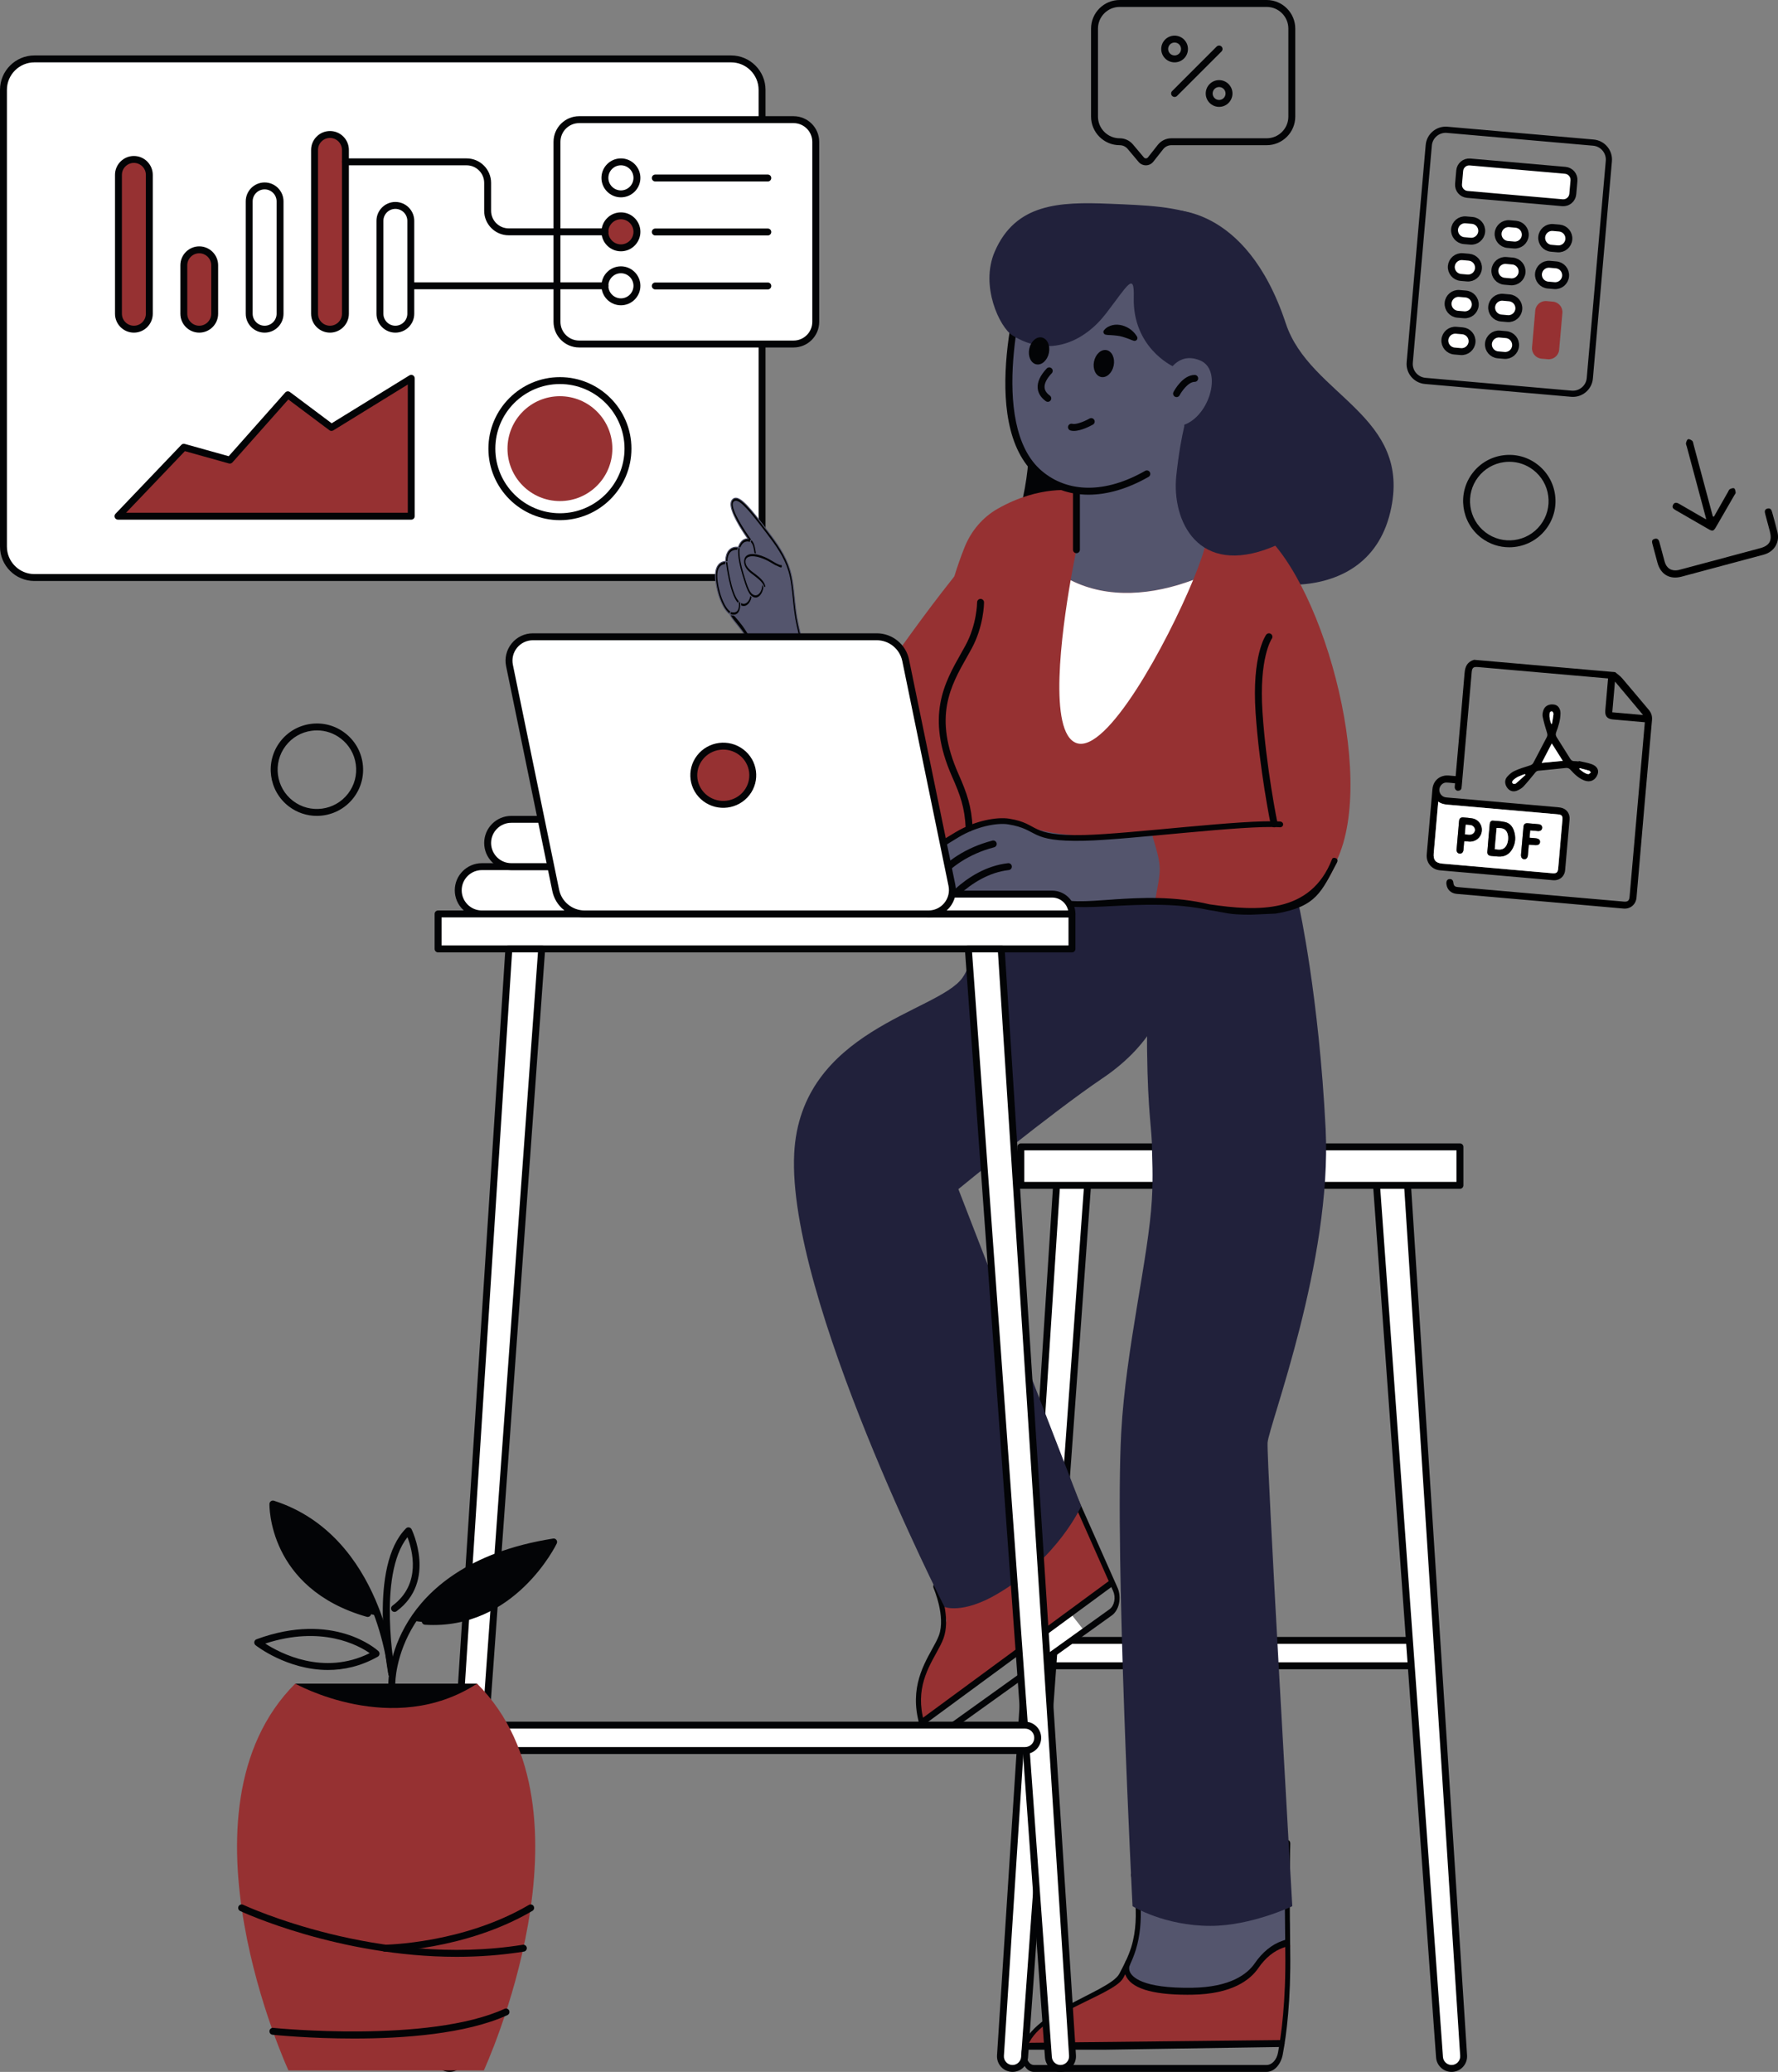<?xml version="1.0" encoding="utf-8"?>
<!-- Generator: Adobe Illustrator 16.0.0, SVG Export Plug-In . SVG Version: 6.00 Build 0)  -->
<!DOCTYPE svg PUBLIC "-//W3C//DTD SVG 1.1//EN" "http://www.w3.org/Graphics/SVG/1.1/DTD/svg11.dtd">
<svg version="1.1" id="Layer_1" xmlns="http://www.w3.org/2000/svg" xmlns:xlink="http://www.w3.org/1999/xlink" x="0px" y="0px"
	 width="192.779px" height="224.615px" viewBox="0 0 192.779 224.615" enable-background="new 0 0 192.779 224.615"
	 xml:space="preserve">
<rect x="0" y="0" width="192.779" height="224.615" fill="#808080" stroke="none"/>
<polygon fill="#963132" points="139.901,210.897 139.277,219.175 139.037,221.442 123.787,221.686 111.379,221.686 111.379,221.163 
	113.244,219.515 116.664,217.474 118.015,216.566 121.18,214.695 121.894,213.618 122.709,214.3 124.638,215.206 128.832,215.659 
	132.596,215.319 135.238,214.072 136.77,212.052 138.98,210.67 "/>
<g>
	<defs>
		<rect id="SVGID_1_" width="192.779" height="224.615"/>
	</defs>
	<clipPath id="SVGID_2_">
		<use xlink:href="#SVGID_1_"  overflow="visible"/>
	</clipPath>
	<path clip-path="url(#SVGID_2_)" fill="#FFFFFF" d="M153.309,180.589c0.76,0,1.375-0.616,1.375-1.377s-0.615-1.376-1.375-1.376
		h-39.449c-0.76,0-1.377,0.615-1.377,1.376s0.617,1.377,1.377,1.377H153.309z"/>
	<path clip-path="url(#SVGID_2_)" fill="#030406" d="M113.859,178.211c-0.551,0-1.002,0.448-1.002,1.001s0.451,1.002,1.002,1.002
		h39.449c0.551,0,1-0.449,1-1.002s-0.449-1.001-1-1.001H113.859z M153.309,180.964h-39.449c-0.965,0-1.752-0.785-1.752-1.752
		s0.787-1.751,1.752-1.751h39.449c0.965,0,1.75,0.784,1.75,1.751S154.273,180.964,153.309,180.964"/>
	<path clip-path="url(#SVGID_2_)" fill="#FFFFFF" d="M111.089,223.025l6.926-95.869h-3.372l-6.166,95.69
		c-0.05,0.754,0.549,1.394,1.307,1.394C110.469,224.24,111.04,223.71,111.089,223.025"/>
	<path clip-path="url(#SVGID_2_)" fill="#030406" d="M111.089,223.025h0.003H111.089z M114.994,127.531l-6.145,95.339
		c-0.016,0.261,0.073,0.51,0.252,0.7c0.178,0.189,0.42,0.295,0.682,0.295c0.488,0,0.896-0.381,0.932-0.867l6.896-95.467H114.994z
		 M109.783,224.615c-0.465,0-0.912-0.194-1.229-0.532c-0.317-0.339-0.481-0.798-0.452-1.261l6.168-95.69
		c0.012-0.197,0.176-0.351,0.373-0.351h3.372c0.104,0,0.203,0.043,0.274,0.119c0.07,0.076,0.107,0.179,0.1,0.283l-6.926,95.868
		C111.4,223.929,110.662,224.615,109.783,224.615"/>
</g>
<polygon fill="#FFFFFF" points="113.384,176.712 116.02,174.841 117.494,176.712 113.582,179.603 "/>
<polygon fill="#963132" points="102.188,173.537 102.611,175.697 102.188,177.08 101.195,179.212 100.203,180.964 99.566,183.742 
	99.566,185.159 100.061,186.647 110.184,179.212 110.641,176.797 109.841,171.978 109.415,170.561 "/>
<polygon fill="#963132" points="117.068,163.049 118.016,165.316 119.62,169.568 120.801,171.553 113.667,176.514 113.244,173.962 
	112.889,168.01 "/>
<polygon fill="#54556D" points="123.447,206.419 123.447,207.553 123.447,209.537 122.88,211.181 122.199,212.769 122.199,213.618 
	122.822,214.413 124.297,215.206 126.85,215.659 129.854,215.659 132.596,215.659 135.354,213.959 136.486,212.769 137.904,211.407 
	139.881,210.728 139.881,208.517 139.277,206.136 "/>
<g>
	<defs>
		<rect id="SVGID_3_" width="192.779" height="224.615"/>
	</defs>
	<clipPath id="SVGID_4_">
		<use xlink:href="#SVGID_3_"  overflow="visible"/>
	</clipPath>
	<path clip-path="url(#SVGID_4_)" fill="#FFFFFF" d="M79.269,62.611c1.854,0,3.357-1.503,3.357-3.357V9.743
		c0-1.854-1.503-3.357-3.357-3.357H3.732c-1.854,0-3.358,1.503-3.358,3.357v49.511c0,1.854,1.504,3.357,3.358,3.357H79.269z"/>
	<path clip-path="url(#SVGID_4_)" fill="#030406" d="M3.732,6.761C2.088,6.761,0.75,8.1,0.75,9.743v49.511
		c0,1.645,1.338,2.982,2.982,2.982h75.536c1.645,0,2.983-1.338,2.983-2.982V9.743c0-1.644-1.338-2.982-2.983-2.982H3.732z
		 M79.269,62.986H3.732C1.674,62.986,0,61.312,0,59.254V9.743c0-2.058,1.674-3.732,3.732-3.732h75.536
		c2.058,0,3.733,1.675,3.733,3.732v49.511C83.001,61.312,81.326,62.986,79.269,62.986"/>
	<path clip-path="url(#SVGID_4_)" fill="#030406" d="M28.692,20.53c-0.716,0-1.298,0.583-1.298,1.299v12.184
		c0,0.716,0.582,1.299,1.298,1.299c0.716,0,1.298-0.583,1.298-1.299V21.829C29.99,21.113,29.408,20.53,28.692,20.53 M28.692,36.062
		c-1.129,0-2.048-0.919-2.048-2.049V21.829c0-1.13,0.919-2.049,2.048-2.049c1.13,0,2.048,0.919,2.048,2.049v12.184
		C30.74,35.143,29.822,36.062,28.692,36.062"/>
	<path clip-path="url(#SVGID_4_)" fill="#963132" d="M37.453,34.013V16.254c0-0.924-0.749-1.673-1.673-1.673
		c-0.925,0-1.674,0.749-1.674,1.673v17.759c0,0.924,0.749,1.673,1.674,1.673C36.704,35.686,37.453,34.937,37.453,34.013"/>
	<path clip-path="url(#SVGID_4_)" fill="#030406" d="M35.779,14.955c-0.716,0-1.298,0.582-1.298,1.298v17.76
		c0,0.716,0.582,1.299,1.298,1.299s1.298-0.583,1.298-1.299v-17.76C37.077,15.537,36.495,14.955,35.779,14.955 M35.779,36.062
		c-1.129,0-2.048-0.919-2.048-2.049v-17.76c0-1.129,0.919-2.048,2.048-2.048c1.13,0,2.048,0.919,2.048,2.048v17.76
		C37.827,35.143,36.909,36.062,35.779,36.062"/>
	<path clip-path="url(#SVGID_4_)" fill="#030406" d="M42.867,22.645c-0.716,0-1.298,0.582-1.298,1.298v10.071
		c0,0.715,0.582,1.298,1.298,1.298c0.716,0,1.298-0.583,1.298-1.298V23.942C44.165,23.227,43.583,22.645,42.867,22.645
		 M42.867,36.062c-1.129,0-2.048-0.919-2.048-2.048V23.942c0-1.129,0.919-2.048,2.048-2.048c1.13,0,2.048,0.919,2.048,2.048v10.071
		C44.915,35.143,43.997,36.062,42.867,36.062"/>
	<path clip-path="url(#SVGID_4_)" fill="#963132" d="M16.19,34.013V18.959c0-0.925-0.749-1.674-1.673-1.674
		c-0.925,0-1.674,0.749-1.674,1.674v15.054c0,0.924,0.749,1.673,1.674,1.673C15.441,35.686,16.19,34.937,16.19,34.013"/>
	<path clip-path="url(#SVGID_4_)" fill="#030406" d="M14.517,17.661c-0.716,0-1.298,0.582-1.298,1.298v15.054
		c0,0.717,0.582,1.299,1.298,1.299c0.716,0,1.298-0.582,1.298-1.299V18.959C15.815,18.243,15.233,17.661,14.517,17.661
		 M14.517,36.062c-1.129,0-2.048-0.919-2.048-2.049V18.959c0-1.13,0.919-2.048,2.048-2.048c1.13,0,2.048,0.918,2.048,2.048v15.054
		C16.565,35.143,15.647,36.062,14.517,36.062"/>
	<path clip-path="url(#SVGID_4_)" fill="#963132" d="M23.278,34.013v-5.255c0-0.924-0.749-1.674-1.673-1.674
		c-0.925,0-1.674,0.75-1.674,1.674v5.255c0,0.924,0.749,1.673,1.674,1.673C22.529,35.686,23.278,34.937,23.278,34.013"/>
	<path clip-path="url(#SVGID_4_)" fill="#030406" d="M21.604,27.459c-0.716,0-1.298,0.582-1.298,1.299v5.256
		c0,0.715,0.582,1.298,1.298,1.298c0.716,0,1.298-0.583,1.298-1.298v-5.256C22.902,28.041,22.32,27.459,21.604,27.459
		 M21.604,36.062c-1.129,0-2.048-0.919-2.048-2.048v-5.256c0-1.13,0.919-2.049,2.048-2.049c1.13,0,2.048,0.919,2.048,2.049v5.256
		C23.652,35.143,22.734,36.062,21.604,36.062"/>
</g>
<polygon fill="#963132" points="44.591,41.013 35.94,46.341 31.209,42.799 24.921,49.882 19.931,48.487 12.792,55.961 
	44.591,55.961 "/>
<g>
	<defs>
		<rect id="SVGID_5_" width="192.779" height="224.615"/>
	</defs>
	<clipPath id="SVGID_6_">
		<use xlink:href="#SVGID_5_"  overflow="visible"/>
	</clipPath>
	<path clip-path="url(#SVGID_6_)" fill="#030406" d="M13.669,55.587h30.546V41.685l-8.079,4.976
		c-0.131,0.081-0.298,0.073-0.421-0.019l-4.455-3.335l-6.058,6.825c-0.096,0.107-0.244,0.15-0.382,0.112l-4.774-1.335L13.669,55.587
		z M44.591,56.337H12.792c-0.15,0-0.285-0.09-0.344-0.229c-0.06-0.138-0.031-0.297,0.073-0.405l7.138-7.475
		c0.095-0.1,0.239-0.139,0.372-0.102l4.766,1.332l6.131-6.908c0.129-0.146,0.349-0.168,0.506-0.051l4.526,3.389l8.433-5.195
		c0.116-0.07,0.261-0.073,0.38-0.008c0.118,0.067,0.192,0.192,0.192,0.328v14.948C44.966,56.169,44.797,56.337,44.591,56.337"/>
	<path clip-path="url(#SVGID_6_)" fill="#FFFFFF" d="M60.709,56.017c4.075,0,7.379-3.304,7.379-7.379s-3.304-7.379-7.379-7.379
		c-4.075,0-7.379,3.304-7.379,7.379S56.634,56.017,60.709,56.017"/>
	<path clip-path="url(#SVGID_6_)" fill="#963132" d="M60.709,54.322c3.14,0,5.685-2.545,5.685-5.685s-2.545-5.685-5.685-5.685
		s-5.685,2.545-5.685,5.685S57.569,54.322,60.709,54.322"/>
	<path clip-path="url(#SVGID_6_)" fill="#030406" d="M60.709,41.634c-3.862,0-7.004,3.142-7.004,7.004s3.142,7.004,7.004,7.004
		c3.862,0,7.004-3.142,7.004-7.004S64.571,41.634,60.709,41.634 M60.709,56.392c-4.276,0-7.754-3.478-7.754-7.754
		s3.478-7.754,7.754-7.754s7.754,3.478,7.754,7.754S64.985,56.392,60.709,56.392"/>
	<path clip-path="url(#SVGID_6_)" fill="#FFFFFF" d="M86.044,37.295c1.327,0,2.403-1.076,2.403-2.403V15.375
		c0-1.327-1.076-2.402-2.403-2.402h-23.25c-1.327,0-2.403,1.075-2.403,2.402v19.517c0,1.327,1.076,2.403,2.403,2.403H86.044z"/>
	<path clip-path="url(#SVGID_6_)" fill="#030406" d="M62.794,13.347c-1.118,0-2.028,0.91-2.028,2.028v19.517
		c0,1.118,0.91,2.028,2.028,2.028h23.25c1.118,0,2.028-0.91,2.028-2.028V15.375c0-1.118-0.91-2.028-2.028-2.028H62.794z
		 M86.044,37.67h-23.25c-1.531,0-2.778-1.246-2.778-2.778V15.375c0-1.532,1.247-2.778,2.778-2.778h23.25
		c1.532,0,2.778,1.246,2.778,2.778v19.517C88.822,36.424,87.576,37.67,86.044,37.67"/>
	<path clip-path="url(#SVGID_6_)" fill="#FFFFFF" d="M69.059,19.282c0-0.958-0.778-1.736-1.736-1.736
		c-0.959,0-1.736,0.778-1.736,1.736c0,0.959,0.777,1.735,1.736,1.735C68.281,21.018,69.059,20.241,69.059,19.282"/>
	<path clip-path="url(#SVGID_6_)" fill="#030406" d="M67.323,17.921c-0.751,0-1.361,0.611-1.361,1.361s0.61,1.36,1.361,1.36
		s1.361-0.61,1.361-1.36S68.074,17.921,67.323,17.921 M67.323,21.393c-1.164,0-2.111-0.946-2.111-2.11s0.947-2.111,2.111-2.111
		s2.111,0.947,2.111,2.111S68.487,21.393,67.323,21.393"/>
	<path clip-path="url(#SVGID_6_)" fill="#030406" d="M83.25,19.674H71.049c-0.207,0-0.375-0.168-0.375-0.375
		s0.168-0.375,0.375-0.375H83.25c0.207,0,0.375,0.168,0.375,0.375S83.458,19.674,83.25,19.674"/>
	<path clip-path="url(#SVGID_6_)" fill="#963132" d="M69.059,25.134c0-0.959-0.778-1.736-1.736-1.736
		c-0.959,0-1.736,0.777-1.736,1.736s0.777,1.735,1.736,1.735C68.281,26.869,69.059,26.093,69.059,25.134"/>
	<path clip-path="url(#SVGID_6_)" fill="#030406" d="M67.323,23.772c-0.751,0-1.361,0.61-1.361,1.36s0.61,1.361,1.361,1.361
		s1.361-0.611,1.361-1.361S68.074,23.772,67.323,23.772 M67.323,27.244c-1.164,0-2.111-0.947-2.111-2.111s0.947-2.11,2.111-2.11
		s2.111,0.946,2.111,2.11S68.487,27.244,67.323,27.244"/>
	<path clip-path="url(#SVGID_6_)" fill="#030406" d="M83.25,25.525H71.049c-0.207,0-0.375-0.168-0.375-0.375
		s0.168-0.375,0.375-0.375H83.25c0.207,0,0.375,0.168,0.375,0.375S83.458,25.525,83.25,25.525"/>
	<path clip-path="url(#SVGID_6_)" fill="#FFFFFF" d="M69.059,30.984c0-0.959-0.778-1.736-1.736-1.736
		c-0.959,0-1.736,0.777-1.736,1.736s0.777,1.736,1.736,1.736C68.281,32.721,69.059,31.943,69.059,30.984"/>
	<path clip-path="url(#SVGID_6_)" fill="#030406" d="M67.323,29.623c-0.751,0-1.361,0.611-1.361,1.361s0.61,1.361,1.361,1.361
		s1.361-0.611,1.361-1.361S68.074,29.623,67.323,29.623 M67.323,33.096c-1.164,0-2.111-0.947-2.111-2.111s0.947-2.111,2.111-2.111
		s2.111,0.947,2.111,2.111S68.487,33.096,67.323,33.096"/>
	<path clip-path="url(#SVGID_6_)" fill="#030406" d="M83.25,31.377H71.049c-0.207,0-0.375-0.168-0.375-0.375
		s0.168-0.375,0.375-0.375H83.25c0.207,0,0.375,0.168,0.375,0.375S83.458,31.377,83.25,31.377"/>
	<path clip-path="url(#SVGID_6_)" fill="#030406" d="M65.587,25.508H55.152c-1.464,0-2.655-1.19-2.655-2.654v-3.026
		c0-1.051-0.855-1.906-1.905-1.906H37.453c-0.207,0-0.375-0.168-0.375-0.375s0.168-0.375,0.375-0.375h13.139
		c1.464,0,2.655,1.191,2.655,2.656v3.026c0,1.05,0.855,1.904,1.905,1.904h10.435c0.207,0,0.375,0.168,0.375,0.375
		S65.794,25.508,65.587,25.508"/>
	<path clip-path="url(#SVGID_6_)" fill="#030406" d="M65.587,31.359H44.591c-0.207,0-0.375-0.168-0.375-0.375
		s0.168-0.375,0.375-0.375h20.996c0.207,0,0.375,0.168,0.375,0.375S65.794,31.359,65.587,31.359"/>
	<path clip-path="url(#SVGID_6_)" fill="#030406" d="M163.653,50.062c-0.189,0-0.38,0.012-0.569,0.038
		c-1.128,0.149-2.13,0.729-2.822,1.632c-1.428,1.864-1.072,4.544,0.793,5.973c1.863,1.428,4.543,1.072,5.971-0.791
		c0.691-0.904,0.99-2.022,0.841-3.15s-0.728-2.13-1.632-2.822C165.482,50.365,164.583,50.062,163.653,50.062 M163.639,59.331
		c-1.063,0-2.134-0.337-3.041-1.031c-2.192-1.681-2.609-4.831-0.931-7.023c0.813-1.062,1.992-1.744,3.319-1.92
		c1.326-0.176,2.642,0.175,3.703,0.989c1.062,0.813,1.746,1.993,1.921,3.319c0.176,1.326-0.175,2.642-0.989,3.703
		C166.637,58.654,165.145,59.331,163.639,59.331"/>
	<path clip-path="url(#SVGID_6_)" fill="#FFFFFF" d="M157.385,224.24L157.385,224.24c0.756,0,1.356-0.639,1.307-1.394l-6.166-95.69
		h-3.373l6.927,95.869C156.128,223.71,156.697,224.24,157.385,224.24"/>
	<path clip-path="url(#SVGID_6_)" fill="#030406" d="M149.557,127.531l6.896,95.467c0.035,0.486,0.445,0.867,0.932,0.867
		c0.262,0,0.504-0.105,0.682-0.295c0.179-0.191,0.269-0.439,0.252-0.7l-6.145-95.339H149.557z M157.385,224.615
		c-0.879,0-1.617-0.687-1.68-1.563l-6.926-95.868c-0.008-0.104,0.029-0.207,0.1-0.283c0.071-0.076,0.17-0.119,0.273-0.119h3.373
		c0.197,0,0.361,0.153,0.373,0.351l6.168,95.69c0.029,0.463-0.135,0.922-0.453,1.261
		C158.297,224.421,157.85,224.615,157.385,224.615"/>
</g>
<rect x="110.684" y="124.333" fill="#FFFFFF" width="47.608" height="4.173"/>
<g>
	<defs>
		<rect id="SVGID_7_" width="192.779" height="224.615"/>
	</defs>
	<clipPath id="SVGID_8_">
		<use xlink:href="#SVGID_7_"  overflow="visible"/>
	</clipPath>
	<path clip-path="url(#SVGID_8_)" fill="#030406" d="M111.059,128.131h46.859v-3.423h-46.859V128.131z M158.293,128.881h-47.609
		c-0.206,0-0.375-0.168-0.375-0.375v-4.173c0-0.207,0.169-0.375,0.375-0.375h47.609c0.207,0,0.375,0.168,0.375,0.375v4.173
		C158.668,128.713,158.5,128.881,158.293,128.881"/>
	<path clip-path="url(#SVGID_8_)" fill="#030406" d="M127.355,4.611c-0.387,0-0.7,0.314-0.7,0.7s0.313,0.7,0.7,0.7
		c0.386,0,0.699-0.314,0.699-0.7S127.741,4.611,127.355,4.611 M127.355,6.762c-0.801,0-1.45-0.65-1.45-1.45
		c0-0.799,0.649-1.45,1.45-1.45c0.8,0,1.449,0.651,1.449,1.45C128.805,6.111,128.155,6.762,127.355,6.762"/>
	<path clip-path="url(#SVGID_8_)" fill="#030406" d="M132.18,9.436c-0.386,0-0.7,0.314-0.7,0.7s0.314,0.7,0.7,0.7
		c0.387,0,0.7-0.314,0.7-0.7S132.566,9.436,132.18,9.436 M132.18,11.586c-0.799,0-1.45-0.65-1.45-1.45c0-0.799,0.651-1.45,1.45-1.45
		c0.8,0,1.45,0.651,1.45,1.45C133.63,10.936,132.979,11.586,132.18,11.586"/>
	<path clip-path="url(#SVGID_8_)" fill="#030406" d="M127.355,10.511c-0.096,0-0.192-0.037-0.266-0.109
		c-0.146-0.146-0.146-0.385,0-0.53l4.824-4.825c0.146-0.146,0.384-0.146,0.531,0c0.146,0.147,0.146,0.384,0,0.531l-4.825,4.824
		C127.547,10.474,127.451,10.511,127.355,10.511"/>
	<path clip-path="url(#SVGID_8_)" fill="#030406" d="M122.843,15.662l1.185,1.409c0.073,0.089,0.159,0.098,0.217,0.1
		c0.049-0.001,0.144-0.015,0.215-0.105l1.072-1.358c0.358-0.456,0.898-0.717,1.48-0.717h10.327c1.297,0,2.351-1.055,2.351-2.352
		V3.102c0-1.297-1.054-2.352-2.351-2.352h-15.94c-1.296,0-2.351,1.055-2.351,2.352v9.537c0,1.297,1.055,2.352,2.351,2.352
		C121.957,14.99,122.484,15.235,122.843,15.662 M124.24,17.921c-0.305,0-0.592-0.133-0.789-0.367l-1.183-1.408
		c-0.216-0.259-0.534-0.405-0.87-0.405c-1.71,0-3.101-1.391-3.101-3.102V3.102c0-1.709,1.391-3.102,3.101-3.102h15.94
		c1.71,0,3.101,1.393,3.101,3.102v9.537c0,1.711-1.391,3.102-3.101,3.102h-10.327c-0.35,0-0.676,0.157-0.893,0.432l-1.071,1.357
		c-0.192,0.244-0.481,0.387-0.792,0.392C124.25,17.921,124.246,17.921,124.24,17.921"/>
	<path clip-path="url(#SVGID_8_)" fill="#030406" d="M156.749,14.4c-0.772,0-1.432,0.593-1.501,1.376l-2.064,23.55
		c-0.072,0.828,0.543,1.561,1.371,1.634l15.852,1.39c0.402,0.034,0.792-0.088,1.1-0.347c0.31-0.259,0.5-0.622,0.534-1.024
		l2.065-23.549c0.072-0.828-0.543-1.561-1.371-1.634l-15.854-1.389C156.838,14.403,156.793,14.4,156.749,14.4 M170.542,43.025
		c-0.065,0-0.129-0.003-0.194-0.008l-15.853-1.39c-1.196-0.106-2.085-1.164-1.979-2.36l2.064-23.55
		c0.105-1.196,1.161-2.084,2.36-1.979l15.853,1.39c1.196,0.104,2.084,1.164,1.979,2.36l-2.063,23.55
		c-0.051,0.58-0.325,1.104-0.771,1.479C171.542,42.849,171.053,43.025,170.542,43.025"/>
	<path clip-path="url(#SVGID_8_)" fill="#FFFFFF" d="M169.404,21.979c0.572,0.05,1.076-0.373,1.126-0.945l0.127-1.443
		c0.05-0.571-0.373-1.077-0.944-1.127l-10.319-0.903c-0.572-0.051-1.076,0.373-1.127,0.943l-0.126,1.444
		c-0.051,0.572,0.373,1.076,0.945,1.126L169.404,21.979z"/>
	<path clip-path="url(#SVGID_8_)" fill="none" stroke="#030406" stroke-width="0.75" stroke-miterlimit="10" d="M169.404,21.979
		c0.572,0.05,1.076-0.373,1.126-0.945l0.127-1.443c0.05-0.571-0.373-1.077-0.944-1.127l-10.319-0.903
		c-0.572-0.051-1.076,0.373-1.127,0.943l-0.126,1.444c-0.051,0.572,0.373,1.076,0.945,1.126L169.404,21.979z"/>
	<path clip-path="url(#SVGID_8_)" fill="#FFFFFF" d="M159.426,26.147c0.621,0.056,1.17-0.405,1.225-1.026
		c0.055-0.622-0.405-1.172-1.027-1.227l-0.688-0.06c-0.623-0.055-1.172,0.405-1.227,1.027c-0.054,0.622,0.406,1.17,1.028,1.226
		L159.426,26.147z"/>
	<path clip-path="url(#SVGID_8_)" fill="none" stroke="#030406" stroke-width="0.75" stroke-miterlimit="10" d="M159.426,26.147
		c0.621,0.056,1.17-0.405,1.225-1.026c0.055-0.622-0.405-1.172-1.027-1.227l-0.688-0.06c-0.623-0.055-1.172,0.405-1.227,1.027
		c-0.054,0.622,0.406,1.17,1.028,1.226L159.426,26.147z"/>
	<path clip-path="url(#SVGID_8_)" fill="#FFFFFF" d="M164.15,26.562c0.622,0.056,1.17-0.405,1.225-1.026
		c0.055-0.623-0.406-1.171-1.027-1.227l-0.688-0.06c-0.622-0.054-1.171,0.406-1.226,1.028s0.406,1.17,1.029,1.225L164.15,26.562z"/>
	<path clip-path="url(#SVGID_8_)" fill="none" stroke="#030406" stroke-width="0.75" stroke-miterlimit="10" d="M164.15,26.562
		c0.622,0.056,1.17-0.405,1.225-1.026c0.055-0.623-0.406-1.171-1.027-1.227l-0.688-0.06c-0.622-0.054-1.171,0.406-1.226,1.028
		s0.406,1.17,1.029,1.225L164.15,26.562z"/>
	<path clip-path="url(#SVGID_8_)" fill="#FFFFFF" d="M168.875,26.977c0.621,0.055,1.171-0.406,1.225-1.028
		c0.055-0.622-0.404-1.17-1.027-1.226l-0.688-0.06c-0.622-0.055-1.17,0.406-1.226,1.028c-0.055,0.622,0.406,1.17,1.028,1.225
		L168.875,26.977z"/>
	<path clip-path="url(#SVGID_8_)" fill="none" stroke="#030406" stroke-width="0.75" stroke-miterlimit="10" d="M168.875,26.977
		c0.621,0.055,1.171-0.406,1.225-1.028c0.055-0.622-0.404-1.17-1.027-1.226l-0.688-0.06c-0.622-0.055-1.17,0.406-1.226,1.028
		c-0.055,0.622,0.406,1.17,1.028,1.225L168.875,26.977z"/>
	<path clip-path="url(#SVGID_8_)" fill="#FFFFFF" d="M159.076,30.137c0.621,0.056,1.17-0.405,1.225-1.026
		c0.055-0.623-0.406-1.171-1.027-1.227l-0.688-0.06c-0.622-0.054-1.17,0.406-1.226,1.027c-0.054,0.622,0.406,1.171,1.027,1.226
		L159.076,30.137z"/>
	<path clip-path="url(#SVGID_8_)" fill="none" stroke="#030406" stroke-width="0.75" stroke-miterlimit="10" d="M159.076,30.137
		c0.621,0.056,1.17-0.405,1.225-1.026c0.055-0.623-0.406-1.171-1.027-1.227l-0.688-0.06c-0.622-0.054-1.17,0.406-1.226,1.027
		c-0.054,0.622,0.406,1.171,1.027,1.226L159.076,30.137z"/>
	<path clip-path="url(#SVGID_8_)" fill="#FFFFFF" d="M163.801,30.552c0.621,0.055,1.17-0.406,1.225-1.027
		c0.055-0.623-0.406-1.171-1.027-1.226l-0.688-0.061c-0.622-0.054-1.171,0.406-1.226,1.028s0.405,1.17,1.028,1.225L163.801,30.552z"
		/>
	<path clip-path="url(#SVGID_8_)" fill="none" stroke="#030406" stroke-width="0.75" stroke-miterlimit="10" d="M163.801,30.552
		c0.621,0.055,1.17-0.406,1.225-1.027c0.055-0.623-0.406-1.171-1.027-1.226l-0.688-0.061c-0.622-0.054-1.171,0.406-1.226,1.028
		s0.405,1.17,1.028,1.225L163.801,30.552z"/>
	<path clip-path="url(#SVGID_8_)" fill="#FFFFFF" d="M168.525,30.966c0.621,0.055,1.17-0.406,1.225-1.027
		c0.055-0.623-0.405-1.171-1.028-1.226l-0.688-0.061c-0.621-0.055-1.17,0.406-1.225,1.027c-0.054,0.623,0.406,1.171,1.028,1.226
		L168.525,30.966z"/>
	<path clip-path="url(#SVGID_8_)" fill="none" stroke="#030406" stroke-width="0.75" stroke-miterlimit="10" d="M168.525,30.966
		c0.621,0.055,1.17-0.406,1.225-1.027c0.055-0.623-0.405-1.171-1.028-1.226l-0.688-0.061c-0.621-0.055-1.17,0.406-1.225,1.027
		c-0.054,0.623,0.406,1.171,1.028,1.226L168.525,30.966z"/>
	<path clip-path="url(#SVGID_8_)" fill="#FFFFFF" d="M158.727,34.126c0.621,0.056,1.17-0.404,1.225-1.027
		c0.055-0.622-0.406-1.17-1.028-1.226l-0.688-0.06c-0.621-0.055-1.17,0.406-1.225,1.028c-0.054,0.621,0.406,1.17,1.028,1.225
		L158.727,34.126z"/>
	<path clip-path="url(#SVGID_8_)" fill="none" stroke="#030406" stroke-width="0.75" stroke-miterlimit="10" d="M158.727,34.126
		c0.621,0.056,1.17-0.404,1.225-1.027c0.055-0.622-0.406-1.17-1.028-1.226l-0.688-0.06c-0.621-0.055-1.17,0.406-1.225,1.028
		c-0.054,0.621,0.406,1.17,1.028,1.225L158.727,34.126z"/>
	<path clip-path="url(#SVGID_8_)" fill="#FFFFFF" d="M163.451,34.541c0.621,0.055,1.17-0.406,1.225-1.028s-0.406-1.17-1.028-1.225
		l-0.688-0.061c-0.621-0.055-1.17,0.406-1.225,1.028s0.405,1.17,1.028,1.225L163.451,34.541z"/>
	<path clip-path="url(#SVGID_8_)" fill="none" stroke="#030406" stroke-width="0.75" stroke-miterlimit="10" d="M163.451,34.541
		c0.621,0.055,1.17-0.406,1.225-1.028s-0.406-1.17-1.028-1.225l-0.688-0.061c-0.621-0.055-1.17,0.406-1.225,1.028
		s0.405,1.17,1.028,1.225L163.451,34.541z"/>
	<path clip-path="url(#SVGID_8_)" fill="#963132" d="M167.825,38.944c0.622,0.055,1.171-0.406,1.226-1.028l0.35-3.989
		c0.054-0.621-0.405-1.171-1.028-1.225l-0.688-0.061c-0.621-0.055-1.17,0.405-1.225,1.027l-0.35,3.989
		c-0.055,0.622,0.406,1.171,1.027,1.226L167.825,38.944z"/>
	<path clip-path="url(#SVGID_8_)" fill="#FFFFFF" d="M158.376,38.116c0.622,0.055,1.171-0.406,1.226-1.027
		c0.055-0.623-0.405-1.171-1.028-1.227l-0.688-0.06c-0.621-0.054-1.17,0.406-1.225,1.028c-0.055,0.621,0.406,1.17,1.027,1.225
		L158.376,38.116z"/>
	<path clip-path="url(#SVGID_8_)" fill="none" stroke="#030406" stroke-width="0.75" stroke-miterlimit="10" d="M158.376,38.116
		c0.622,0.055,1.171-0.406,1.226-1.027c0.055-0.623-0.405-1.171-1.028-1.227l-0.688-0.06c-0.621-0.054-1.17,0.406-1.225,1.028
		c-0.055,0.621,0.406,1.17,1.027,1.225L158.376,38.116z"/>
	<path clip-path="url(#SVGID_8_)" fill="#FFFFFF" d="M163.102,38.53c0.621,0.055,1.17-0.406,1.225-1.028s-0.405-1.17-1.028-1.225
		l-0.688-0.061c-0.621-0.055-1.17,0.406-1.225,1.028c-0.055,0.621,0.406,1.17,1.027,1.225L163.102,38.53z"/>
	<path clip-path="url(#SVGID_8_)" fill="none" stroke="#030406" stroke-width="0.75" stroke-miterlimit="10" d="M163.102,38.53
		c0.621,0.055,1.17-0.406,1.225-1.028s-0.405-1.17-1.028-1.225l-0.688-0.061c-0.621-0.055-1.17,0.406-1.225,1.028
		c-0.055,0.621,0.406,1.17,1.027,1.225L163.102,38.53z"/>
	<path clip-path="url(#SVGID_8_)" fill="#030406" d="M100.42,187.366c0.104,0.289,0.282,0.503,0.503,0.602
		c0.214,0.096,0.438,0.069,0.638-0.071L120.3,174.46c0.252-0.181,0.433-0.487,0.509-0.862c0.075-0.375,0.035-0.765-0.113-1.098
		l-5.012-11.282l-13.854,10.909c0.348,0.917,1.188,3.508,0.463,5.501c-0.183,0.498-0.478,1.033-0.79,1.6
		C100.421,181.186,99.076,183.621,100.42,187.366 M101.182,188.775c-0.144,0-0.287-0.031-0.429-0.095
		c-0.36-0.161-0.653-0.511-0.823-0.983c-1.494-4.16,0.027-6.913,1.137-8.923c0.311-0.562,0.578-1.046,0.736-1.481
		c0.746-2.047-0.562-5.084-0.576-5.115c-0.037-0.086-0.049-0.189-0.031-0.287c0.02-0.098,0.066-0.181,0.13-0.23l14.317-11.274
		c0.129-0.101,0.291-0.043,0.369,0.131l5.151,11.594c0.224,0.504,0.286,1.12,0.171,1.688c-0.113,0.569-0.4,1.053-0.781,1.325
		l-18.74,13.437C101.615,188.703,101.398,188.775,101.182,188.775"/>
	<path clip-path="url(#SVGID_8_)" fill="#030406" d="M99.841,187.192c-0.099,0-0.192-0.071-0.241-0.197
		c-0.072-0.183-0.021-0.41,0.111-0.507l20.687-15.214c0.134-0.097,0.3-0.028,0.371,0.154c0.071,0.182,0.021,0.41-0.112,0.508
		L99.97,187.148C99.929,187.179,99.885,187.192,99.841,187.192"/>
	<path clip-path="url(#SVGID_8_)" fill="#21213B" d="M104.344,106.015c-2.682,3.729-17.552,5.622-18.233,19.047
		c-0.792,15.599,16.3,49.151,16.3,49.151s1.951,0.798,5.7-1.4c6.619-3.88,9.115-9.529,9.115-9.529l-13.315-34.37
		c0,0,10.051-8.25,15.601-12c11.399-7.65,7.106-19.074,7.106-19.074l-20.908-4.481l0.955,0.233
		C106.664,93.591,106.418,103.131,104.344,106.015"/>
	<path clip-path="url(#SVGID_8_)" fill="#030406" d="M123.26,203.581c0.268,1.204,0.871,4.643-0.112,7.807
		c-0.351,1.131-0.862,2.102-1.356,3.039c-1.086,2.058-10.711,4.186-10.49,8.399c0.029,0.583,0.378,1.039,0.792,1.039h25.228
		c0.586,0,1.098-0.548,1.244-1.334c0.329-1.755,0.87-5.514,0.793-10.96c-0.091-6.547-0.033-10.091-0.005-11.273L123.26,203.581z
		 M137.32,224.615h-25.228c-0.693,0-1.276-0.762-1.327-1.734c-0.234-4.49,9.504-6.833,10.593-8.898
		c0.499-0.947,0.97-1.841,1.298-2.894c1.103-3.548,0.006-7.639-0.005-7.68c-0.028-0.105-0.022-0.226,0.019-0.324
		c0.041-0.098,0.113-0.165,0.193-0.182l16.731-3.413c0.08-0.015,0.159,0.019,0.219,0.094c0.06,0.076,0.091,0.185,0.087,0.297
		c-0.001,0.034-0.121,3.5-0.007,11.676c0.074,5.26-0.399,8.975-0.81,11.166C138.873,223.837,138.148,224.615,137.32,224.615"/>
	<path clip-path="url(#SVGID_8_)" fill="#030406" d="M111.445,222.208c-0.147,0,0.002-0.165,0-0.371
		c-0.002-0.207,0.117-0.377,0.265-0.379l27.297-0.295h0.003c0.146,0,0.266,0.165,0.268,0.371c0.002,0.207-0.117,0.377-0.266,0.379
		l-19.08,0.295H111.445z"/>
	<path clip-path="url(#SVGID_8_)" fill="#030406" d="M128.746,216.25c-3.922,0-6.186-0.731-6.729-2.176
		c-0.235-0.627-0.083-1.223,0.044-1.476c0.085-0.168,0.252-0.21,0.373-0.091c0.12,0.118,0.15,0.349,0.066,0.519
		c-0.016,0.035-0.148,0.34-0.004,0.71c0.217,0.558,1.308,1.842,6.76,1.759c4.154-0.064,5.988-1.482,6.797-2.661
		c0.82-1.196,1.85-2.034,2.977-2.424l0.521-0.179c0.142-0.049,0.288,0.073,0.323,0.274c0.035,0.2-0.053,0.404-0.195,0.454
		l-0.521,0.18c-1.027,0.354-1.968,1.12-2.717,2.213c-0.879,1.283-2.838,2.826-7.178,2.893
		C129.088,216.248,128.914,216.25,128.746,216.25"/>
	<path clip-path="url(#SVGID_8_)" fill="#21213B" d="M121.567,155.316c-0.726,13.332,1.229,51.337,1.229,51.337
		s3.438,2.133,8.445,2.133c4.398,0,8.875-2.133,8.875-2.133s-2.799-48.403-2.678-50.249c0.121-1.845,7.018-19.688,6.292-34.046
		c-0.726-14.356-2.858-24.001-2.858-24.001l-4.863,0.406l-10.75-0.931c0,0-0.594,6.396-0.809,11.772
		c-0.061,1.523-0.095,2.959-0.08,4.139c0.084,7.24,0.539,8.502,0.539,10.964c0,0.771,0.135,2.684-0.017,5.341
		C124.537,136.299,122.066,146.165,121.567,155.316"/>
	<path clip-path="url(#SVGID_8_)" fill="#963132" d="M116.232,79.733c9.073-10.976,14.77-20.095,5.881-25.134
		c-2.514-1.428-10.619-1.195-14.834,3.421c-7.15,7.831-13.146,17.892-14.042,17.728c-0.637-0.117-1.522-2.889-2.561-6.477
		c-4.423,3.626-10.294,4.561-16.06,4.551c1.457,7.678,4.583,18.28,11.022,21.965C98.143,102.943,107.904,89.81,116.232,79.733"/>
	<path clip-path="url(#SVGID_8_)" fill="#030406" d="M95.847,82.639c-0.165,0-0.316-0.109-0.362-0.276
		c-0.976-3.567-3.038-6.89-3.058-6.923c-0.11-0.176-0.057-0.407,0.119-0.517c0.175-0.109,0.407-0.057,0.517,0.118
		c0.087,0.14,2.14,3.445,3.146,7.123c0.055,0.2-0.063,0.406-0.263,0.461C95.913,82.635,95.879,82.639,95.847,82.639"/>
	<path clip-path="url(#SVGID_8_)" fill="#54556D" d="M77.7,62.501c0.043,1.491,0.747,3.601,1.585,3.983c0,0,1.902,2.174,3.188,4.155
		c2.664,0.005,2.138,0.53,4.181-1.606c-0.505-2.225-0.497-5.164-1.112-7.196c-0.472-1.558-1.427-2.866-2.314-4.026
		c-1.432-1.872-2.915-3.883-3.58-3.616c-1.188,0.478,1.837,4.513,1.837,4.513s-0.922-0.601-1.367,0.81c0,0-1.371-0.372-1.322,1.524
		C78.796,61.041,77.653,60.854,77.7,62.501"/>
	<path clip-path="url(#SVGID_8_)" fill="#030406" d="M82.051,71.705c-0.058,0-0.109-0.059-0.121-0.138
		c-0.246-1.654-1.382-3.072-2.134-4.012c-0.344-0.429-0.616-0.768-0.626-0.924l-0.001-0.026c-0.869-0.535-1.549-2.6-1.592-4.098
		c-0.017-0.574,0.1-1.01,0.346-1.297c0.226-0.264,0.508-0.333,0.704-0.346l0.046-0.003c0.019-0.566,0.151-0.963,0.393-1.222
		c0.312-0.334,0.724-0.342,0.941-0.317l0.039,0.006c0.167-0.445,0.379-0.717,0.643-0.843c0.098-0.047,0.203-0.072,0.311-0.077
		l0.092-0.004l-0.053-0.074c-0.595-0.85-1.958-2.926-1.771-3.854c0.031-0.153,0.116-0.354,0.347-0.449
		c0.646-0.258,1.787,1.154,3.454,3.338l0.244,0.319c0.926,1.21,1.869,2.523,2.343,4.086c0.278,0.918,0.385,1.974,0.499,3.09
		c0.093,0.918,0.189,1.867,0.389,2.759c0.091,0.404,0.18,0.801,0.266,1.182c0.021,0.092-0.019,0.189-0.087,0.215
		c-0.031,0.012-0.057,0.004-0.074-0.005c-0.036-0.02-0.063-0.059-0.074-0.11c-0.08-0.351-0.162-0.716-0.245-1.089l-0.021-0.094
		c-0.198-0.883-0.293-1.826-0.386-2.739c-0.112-1.112-0.218-2.163-0.495-3.077c-0.454-1.501-1.377-2.784-2.284-3.969L82.9,57.614
		c-1.509-1.979-2.7-3.468-3.218-3.257c-0.131,0.053-0.164,0.146-0.177,0.211c-0.145,0.725,1.189,2.848,2.065,4.016
		c0.046,0.062,0.051,0.161,0.01,0.229c-0.019,0.033-0.046,0.055-0.076,0.062c-0.024,0.005-0.048,0.001-0.071-0.015
		c0,0-0.335-0.211-0.669-0.05c-0.226,0.11-0.406,0.369-0.532,0.771c-0.024,0.073-0.081,0.115-0.136,0.101
		c-0.058-0.014-0.554-0.123-0.882,0.229c-0.209,0.224-0.308,0.602-0.294,1.121c0.001,0.053-0.015,0.103-0.045,0.138
		c-0.015,0.018-0.048,0.047-0.091,0.039c-0.077-0.01-0.449-0.037-0.705,0.264c-0.183,0.214-0.269,0.558-0.256,1.021
		c0.041,1.433,0.741,3.479,1.5,3.826c0.048,0.022,0.081,0.081,0.085,0.15c0.001,0.021,0.001,0.021,0.062,0.083
		c0.697,0.714,2.357,2.626,2.702,4.945c0.014,0.093-0.032,0.186-0.1,0.203"/>
	<path clip-path="url(#SVGID_8_)" fill="none" stroke="#54556D" stroke-width="0.1" stroke-miterlimit="10" d="M82.051,71.705
		c-0.058,0-0.109-0.059-0.121-0.138c-0.246-1.654-1.382-3.072-2.134-4.012c-0.344-0.429-0.616-0.768-0.626-0.924l-0.001-0.026
		c-0.869-0.535-1.549-2.6-1.592-4.098c-0.017-0.574,0.1-1.01,0.346-1.297c0.226-0.264,0.508-0.333,0.704-0.346l0.046-0.003
		c0.019-0.566,0.151-0.963,0.393-1.222c0.312-0.334,0.724-0.342,0.941-0.317l0.039,0.006c0.167-0.445,0.379-0.717,0.643-0.843
		c0.098-0.047,0.203-0.072,0.311-0.077l0.092-0.004l-0.053-0.074c-0.595-0.85-1.958-2.926-1.771-3.854
		c0.031-0.153,0.116-0.354,0.347-0.449c0.646-0.258,1.787,1.154,3.454,3.338l0.244,0.319c0.926,1.21,1.869,2.523,2.343,4.086
		c0.278,0.918,0.385,1.974,0.499,3.09c0.093,0.918,0.189,1.867,0.389,2.759c0.091,0.404,0.18,0.801,0.266,1.182
		c0.021,0.092-0.019,0.189-0.087,0.215c-0.031,0.012-0.057,0.004-0.074-0.005c-0.036-0.02-0.063-0.059-0.074-0.11
		c-0.08-0.351-0.162-0.716-0.245-1.089l-0.021-0.094c-0.198-0.883-0.293-1.826-0.386-2.739c-0.112-1.112-0.218-2.163-0.495-3.077
		c-0.454-1.501-1.377-2.784-2.284-3.969L82.9,57.614c-1.509-1.979-2.7-3.468-3.218-3.257c-0.131,0.053-0.164,0.146-0.177,0.211
		c-0.145,0.725,1.189,2.848,2.065,4.016c0.046,0.062,0.051,0.161,0.01,0.229c-0.019,0.033-0.046,0.055-0.076,0.062
		c-0.024,0.005-0.048,0.001-0.071-0.015c0,0-0.335-0.211-0.669-0.05c-0.226,0.11-0.406,0.369-0.532,0.771
		c-0.024,0.073-0.081,0.115-0.136,0.101c-0.058-0.014-0.554-0.123-0.882,0.229c-0.209,0.224-0.308,0.602-0.294,1.121
		c0.001,0.053-0.015,0.103-0.045,0.138c-0.015,0.018-0.048,0.047-0.091,0.039c-0.077-0.01-0.449-0.037-0.705,0.264
		c-0.183,0.214-0.269,0.558-0.256,1.021c0.041,1.433,0.741,3.479,1.5,3.826c0.048,0.022,0.081,0.081,0.085,0.15
		c0.001,0.021,0.001,0.021,0.062,0.083c0.697,0.714,2.357,2.626,2.702,4.945c0.014,0.093-0.032,0.186-0.1,0.203"/>
	<path clip-path="url(#SVGID_8_)" fill="#030406" d="M80.639,65.75c-0.239,0-0.485-0.142-0.712-0.407
		c-0.852-0.999-1.236-4.141-1.252-4.274c-0.011-0.094,0.037-0.184,0.105-0.196c0.031-0.006,0.057,0.007,0.073,0.019
		c0.035,0.025,0.059,0.07,0.065,0.123c0.016,0.13,0.403,3.172,1.167,4.068c0.29,0.341,0.594,0.417,0.856,0.214
		c0.261-0.202,0.4-0.62,0.35-0.858c-0.02-0.093,0.021-0.189,0.089-0.214c0.032-0.01,0.058-0.001,0.075,0.008
		c0.035,0.021,0.062,0.062,0.072,0.112c0.089,0.421-0.121,0.983-0.468,1.251C80.926,65.698,80.785,65.75,80.639,65.75"/>
	<path clip-path="url(#SVGID_8_)" fill="none" stroke="#54556D" stroke-width="0.1" stroke-miterlimit="10" d="M80.639,65.75
		c-0.239,0-0.485-0.142-0.712-0.407c-0.852-0.999-1.236-4.141-1.252-4.274c-0.011-0.094,0.037-0.184,0.105-0.196
		c0.031-0.006,0.057,0.007,0.073,0.019c0.035,0.025,0.059,0.07,0.065,0.123c0.016,0.13,0.403,3.172,1.167,4.068
		c0.29,0.341,0.594,0.417,0.856,0.214c0.261-0.202,0.4-0.62,0.35-0.858c-0.02-0.093,0.021-0.189,0.089-0.214
		c0.032-0.01,0.058-0.001,0.075,0.008c0.035,0.021,0.062,0.062,0.072,0.112c0.089,0.421-0.121,0.983-0.468,1.251
		C80.926,65.698,80.785,65.75,80.639,65.75"/>
	<path clip-path="url(#SVGID_8_)" fill="#030406" d="M81.926,64.831c-0.048,0-0.095-0.006-0.142-0.018
		c-0.636-0.159-0.903-1.041-1.344-2.504c-0.6-1.989-0.447-2.804-0.44-2.838c0.01-0.051,0.037-0.092,0.072-0.113
		c0.017-0.009,0.043-0.019,0.075-0.009c0.067,0.021,0.109,0.118,0.091,0.21c-0.006,0.032-0.124,0.788,0.429,2.62
		c0.455,1.506,0.676,2.177,1.159,2.298c0.314,0.077,0.518-0.22,0.591-0.352c0.186-0.338,0.28-0.93,0.046-1.435
		c-0.457-0.988-0.584-1.867-0.686-2.573c-0.086-0.6-0.148-1.03-0.369-1.277c-0.056-0.063-0.062-0.179-0.012-0.25
		c0.022-0.033,0.051-0.053,0.083-0.055c0.03-0.002,0.059,0.013,0.083,0.038c0.292,0.326,0.365,0.834,0.457,1.478
		c0.098,0.679,0.219,1.522,0.652,2.458c0.299,0.646,0.186,1.381-0.059,1.823C82.436,64.649,82.186,64.831,81.926,64.831"/>
	<path clip-path="url(#SVGID_8_)" fill="none" stroke="#54556D" stroke-width="0.1" stroke-miterlimit="10" d="M81.926,64.831
		c-0.048,0-0.095-0.006-0.142-0.018c-0.636-0.159-0.903-1.041-1.344-2.504c-0.6-1.989-0.447-2.804-0.44-2.838
		c0.01-0.051,0.037-0.092,0.072-0.113c0.017-0.009,0.043-0.019,0.075-0.009c0.067,0.021,0.109,0.118,0.091,0.21
		c-0.006,0.032-0.124,0.788,0.429,2.62c0.455,1.506,0.676,2.177,1.159,2.298c0.314,0.077,0.518-0.22,0.591-0.352
		c0.186-0.338,0.28-0.93,0.046-1.435c-0.457-0.988-0.584-1.867-0.686-2.573c-0.086-0.6-0.148-1.03-0.369-1.277
		c-0.056-0.063-0.062-0.179-0.012-0.25c0.022-0.033,0.051-0.053,0.083-0.055c0.03-0.002,0.059,0.013,0.083,0.038
		c0.292,0.326,0.365,0.834,0.457,1.478c0.098,0.679,0.219,1.522,0.652,2.458c0.299,0.646,0.186,1.381-0.059,1.823
		C82.436,64.649,82.186,64.831,81.926,64.831"/>
	<path clip-path="url(#SVGID_8_)" fill="#030406" d="M79.538,66.688c-0.085,0-0.177-0.012-0.274-0.035
		c-0.068-0.018-0.114-0.11-0.1-0.204c0.008-0.053,0.033-0.096,0.069-0.119c0.016-0.011,0.042-0.022,0.073-0.014
		c0.273,0.067,0.474,0.024,0.599-0.128c0.212-0.259,0.155-0.772,0.154-0.777c-0.011-0.093,0.037-0.184,0.106-0.196
		c0.03-0.005,0.056,0.007,0.072,0.02c0.035,0.024,0.059,0.071,0.066,0.124c0.003,0.027,0.075,0.706-0.236,1.087
		C79.934,66.607,79.756,66.688,79.538,66.688"/>
	<path clip-path="url(#SVGID_8_)" fill="none" stroke="#54556D" stroke-width="0.1" stroke-miterlimit="10" d="M79.538,66.688
		c-0.085,0-0.177-0.012-0.274-0.035c-0.068-0.018-0.114-0.11-0.1-0.204c0.008-0.053,0.033-0.096,0.069-0.119
		c0.016-0.011,0.042-0.022,0.073-0.014c0.273,0.067,0.474,0.024,0.599-0.128c0.212-0.259,0.155-0.772,0.154-0.777
		c-0.011-0.093,0.037-0.184,0.106-0.196c0.03-0.005,0.056,0.007,0.072,0.02c0.035,0.024,0.059,0.071,0.066,0.124
		c0.003,0.027,0.075,0.706-0.236,1.087C79.934,66.607,79.756,66.688,79.538,66.688"/>
	<path clip-path="url(#SVGID_8_)" fill="#54556D" d="M81.892,62.364c0.787,0.588,0.947,0.949,1.023,1.158l1.785-2.147
		c0,0-0.118,0.105-1.025-0.46c-1.377-0.858-3.004-1.1-2.917,0.047C80.805,61.587,81.383,61.984,81.892,62.364"/>
	<path clip-path="url(#SVGID_8_)" fill="#030406" d="M81.583,60.354c-0.251,0-0.44,0.055-0.564,0.164
		c-0.069,0.061-0.159,0.172-0.14,0.427c0.038,0.501,0.52,0.859,0.986,1.206l0.083,0.062c0.476,0.355,0.791,0.677,0.962,0.981
		l0.036,0.063l1.424-1.713l-0.019-0.078c-0.187-0.078-0.431-0.212-0.726-0.396C82.916,60.629,82.134,60.354,81.583,60.354
		 M82.915,63.693c-0.059-0.012-0.092-0.047-0.11-0.095c-0.053-0.147-0.178-0.491-0.971-1.083l-0.083-0.062
		c-0.499-0.37-1.064-0.792-1.116-1.473c-0.024-0.322,0.063-0.582,0.254-0.75c0.565-0.5,1.866-0.076,2.836,0.529
		c0.653,0.407,0.874,0.449,0.927,0.452c0.063-0.018,0.11,0.003,0.14,0.051c0.046,0.072,0.041,0.178-0.012,0.242l-1.784,2.146
		C82.973,63.679,82.943,63.693,82.915,63.693"/>
	<path clip-path="url(#SVGID_8_)" fill="none" stroke="#54556D" stroke-width="0.1" stroke-miterlimit="10" d="M81.583,60.354
		c-0.251,0-0.44,0.055-0.564,0.164c-0.069,0.061-0.159,0.172-0.14,0.427c0.038,0.501,0.52,0.859,0.986,1.206l0.083,0.062
		c0.476,0.355,0.791,0.677,0.962,0.981l0.036,0.063l1.424-1.713l-0.019-0.078c-0.187-0.078-0.431-0.212-0.726-0.396
		C82.916,60.629,82.134,60.354,81.583,60.354 M82.915,63.693c-0.059-0.012-0.092-0.047-0.11-0.095
		c-0.053-0.147-0.178-0.491-0.971-1.083l-0.083-0.062c-0.499-0.37-1.064-0.792-1.116-1.473c-0.024-0.322,0.063-0.582,0.254-0.75
		c0.565-0.5,1.866-0.076,2.836,0.529c0.653,0.407,0.874,0.449,0.927,0.452c0.063-0.018,0.11,0.003,0.14,0.051
		c0.046,0.072,0.041,0.178-0.012,0.242l-1.784,2.146C82.973,63.679,82.943,63.693,82.915,63.693"/>
	<path clip-path="url(#SVGID_8_)" fill="#21213B" d="M130.92,60.423c2.271,3.177,17.146,6.361,19.819-4.894
		c2.507-10.542-8.717-12.586-11.327-20.467c-4.379-13.22-12.865-12.303-12.865-12.303c-2.758,0.294-2.869,8.998,2.324,15.292
		C134.062,44.345,124.031,50.796,130.92,60.423"/>
	<path clip-path="url(#SVGID_8_)" fill="#030406" d="M121.482,68.674c10.637,0.376,19.728-8.047,16.403-16.619
		c-3.325-8.572-24.495-11.729-26.612-7.139c0,0,0.978,3.897-0.651,10.271C108.994,61.56,110.848,68.298,121.482,68.674"/>
	<path clip-path="url(#SVGID_8_)" fill="#963132" d="M99.699,90.011c-0.082,0.852,1.315,1.278,1.315,1.278s0.165,0.597,0.657,0.99
		c0.494,0.395,5.754-0.224,6.494,0s4.193,0.457,4.193,0.457c4.273,3.408,25.648,9.885,31.566,2.217
		c5.92-7.668,0.33-29.822-6.411-36.639s-21.045-5.112-21.045-5.112s-3.685-0.679-8.314,1.963c-1.608,0.918-2.862,2.395-3.567,4.153
		c-3.34,8.336-3.61,17.892-5.461,27.264c-0.263,0.816-0.461,1.667-0.654,2.524l0.456-0.047
		C99.114,89.662,99.699,90.011,99.699,90.011"/>
	<path clip-path="url(#SVGID_8_)" fill="#963132" d="M124.627,84.377c0.701,4.033,0.75,8.134,0.344,12.185
		c6.402,2.48,15.678,3.992,18.951-1.138c3.669-5.745,1.729-20.026-1.852-29.023c-1.429-1.503-3.24-1.956-5.721-1.386
		c-4.637,1.063-4.173,5.958-4.26,7.709c-0.085,1.75,1.076,11.479,1.076,11.479C130.513,84.172,127.488,84.298,124.627,84.377"/>
	<path clip-path="url(#SVGID_8_)" fill="#54556D" d="M99.529,94.951l0.054,0.039c0.033,0.02,0.063,0.042,0.093,0.061
		c0.03,0.021,0.061,0.037,0.088,0.054c0.021,0.013,0.045,0.022,0.062,0.033c0.021,0.014,0.042,0.022,0.061,0.031
		c0.026,0.015,0.053,0.028,0.071,0.037c0.03,0.013,0.045,0.02,0.045,0.02c-0.103,0.745,1.642,1.115,1.642,1.115
		s0.203,0.523,0.818,0.868c0.615,0.344,7.18-0.197,8.104,0c0.086,0.017,0.201,0.037,0.342,0.054
		c0.138,0.021,0.303,0.037,0.482,0.056c0.69,0.068,1.633,0.134,2.467,0.185c0.074,0.004,0.146,0.008,0.216,0.013
		c0.104,0.005,0.21,0.012,0.312,0.019c0.033,0.002,0.066,0.004,0.1,0.006c0.065,0.002,0.129,0.006,0.191,0.011
		c0.03,0.002,0.062,0.004,0.094,0.004c0.06,0.004,0.117,0.006,0.174,0.012c0.51,0.025,0.852,0.044,0.852,0.044
		c1.59,0.887,5.121-0.796,9.424,0.17c0.643-3.717,0.84-3.47-0.271-7.171c-5.622,0.09-11.359,0.293-14.382-1.492
		c-1.17-0.69-3.897,0.148-6.256,1.267c-2.36,1.117-4.719,2.308-5.231,3.277c-0.147,0.277-0.136,0.521-0.042,0.731
		c0.093,0.217,0.27,0.393,0.449,0.528C99.499,94.931,99.512,94.94,99.529,94.951"/>
	<path clip-path="url(#SVGID_8_)" fill="#030406" d="M138.145,89.692c-0.174,0-0.33-0.122-0.367-0.3
		c-0.012-0.059-1.234-6.022-1.641-12.131c-0.415-6.216,1.082-8.36,1.146-8.448c0.121-0.167,0.355-0.205,0.523-0.083
		c0.167,0.12,0.205,0.355,0.083,0.522c-0.013,0.019-1.397,2.067-1.005,7.959c0.404,6.059,1.615,11.97,1.628,12.029
		c0.042,0.203-0.089,0.401-0.292,0.443C138.195,89.69,138.17,89.692,138.145,89.692"/>
	<path clip-path="url(#SVGID_8_)" fill="#030406" d="M101.644,99.455c-0.071,0-0.144-0.02-0.207-0.062
		c-0.173-0.115-0.22-0.349-0.104-0.521c0.129-0.194,3.228-4.766,7.961-5.292c0.203-0.022,0.393,0.125,0.414,0.331
		c0.023,0.206-0.125,0.391-0.33,0.414c-4.383,0.487-7.392,4.919-7.422,4.963C101.884,99.397,101.765,99.455,101.644,99.455"/>
	<path clip-path="url(#SVGID_8_)" fill="#030406" d="M100.003,97.916c-0.046,0-0.093-0.008-0.138-0.026
		c-0.192-0.076-0.287-0.293-0.211-0.486c0.076-0.19,1.928-4.706,7.945-6.274c0.198-0.053,0.404,0.067,0.457,0.268
		c0.053,0.201-0.068,0.405-0.268,0.458c-5.635,1.469-7.42,5.783-7.438,5.826C100.293,97.827,100.152,97.916,100.003,97.916"/>
	<path clip-path="url(#SVGID_8_)" fill="#54556D" d="M130.744,58.793l-2.074-13.876c0,0-10.305,1.888-11.957,7.119v7.56
		c0,0-0.284,1.323-0.628,3.303c4.103,2.069,8.889,1.608,13.284-0.026C130.119,61.055,130.619,59.585,130.744,58.793"/>
	<path clip-path="url(#SVGID_8_)" fill="#FFFFFF" d="M129.368,62.871c-4.394,1.636-9.18,2.097-13.284,0.028
		c-0.979,5.621-2.455,16.551,0.629,17.656C120.014,81.739,126.51,69.787,129.368,62.871"/>
	<path clip-path="url(#SVGID_8_)" fill="#030406" d="M116.713,59.971c-0.207,0-0.375-0.168-0.375-0.375v-7.56
		c0-0.038,0.006-0.077,0.018-0.113c1.7-5.384,11.816-7.296,12.247-7.375c0.099-0.018,0.203,0.004,0.285,0.064
		c0.083,0.059,0.138,0.148,0.153,0.25l2.074,13.876c0.031,0.204-0.109,0.395-0.314,0.426c-0.204,0.033-0.396-0.111-0.428-0.315
		l-2.016-13.484c-1.845,0.399-9.832,2.368-11.27,6.73v7.501C117.088,59.803,116.92,59.971,116.713,59.971"/>
	<path clip-path="url(#SVGID_8_)" fill="#54556D" d="M132.761,42.242c3.422-7.553,0.826-16.284-7.67-17.7s-11.918,1.77-13.806,5.074
		c-0.234,0.409-4.957,16.283,1.416,21.712C119.072,56.756,129.339,49.794,132.761,42.242"/>
	<path clip-path="url(#SVGID_8_)" fill="#030406" d="M118.025,53.63c-2.086,0-3.99-0.672-5.568-2.017
		c-6.721-5.726-1.578-22.043-1.498-22.184c1.707-2.987,5.039-6.783,14.193-5.258c3.639,0.606,6.413,2.526,8.027,5.551
		c1.918,3.596,1.89,8.333-0.077,12.674c-0.085,0.188-0.308,0.273-0.496,0.188s-0.272-0.308-0.187-0.497
		c1.871-4.13,1.908-8.62,0.099-12.011c-1.5-2.812-4.09-4.599-7.489-5.164c-8.697-1.45-11.822,2.097-13.419,4.89
		c-0.526,1.16-4.579,16.204,1.333,21.241c2.866,2.441,6.954,2.443,11.215,0.005c0.18-0.103,0.409-0.041,0.512,0.139
		c0.103,0.181,0.041,0.409-0.14,0.513C122.279,52.986,120.066,53.63,118.025,53.63"/>
	<path clip-path="url(#SVGID_8_)" fill="#21213B" d="M127.143,39.695c0.676,4.929,2.209,9.776,2.209,9.776
		c2.726-4.885,7.506-8.686,6.241-17.457c-1.37-9.5-7.353-9.6-15.342-9.927c-5.426-0.222-10.146-0.016-12.397,5.19
		c-1.619,3.743,0.56,8.238,1.922,9.084c3.961,2.46,7.773,0.702,10.135-2.365c2.359-3.069,3.089-4.602,3.017-1.745
		C122.791,37.68,127.143,39.695,127.143,39.695"/>
	<path clip-path="url(#SVGID_8_)" fill="#21213B" d="M137.886,59.324c0.887-0.357,1.661-0.781,2.407-1.096
		c4.34-1.831,6.468,0.899,7.328-0.048c6.025-6.63-11.403-16.294-18.685-13.887c0,0-0.886,2.404-1.397,7.29
		C127.029,56.47,129.908,62.546,137.886,59.324"/>
	<path clip-path="url(#SVGID_8_)" fill="#54556D" d="M130.164,39.095c-2.517-1.101-3.618,1.495-3.618,1.495l1.417,5.585
		C131.029,45.546,132.683,40.197,130.164,39.095"/>
	<path clip-path="url(#SVGID_8_)" fill="#030406" d="M127.568,43.05c-0.059,0-0.118-0.015-0.174-0.043
		c-0.184-0.097-0.254-0.323-0.158-0.506c0.1-0.19,1.008-1.854,2.299-1.854c0.207,0,0.375,0.168,0.375,0.375
		s-0.168,0.375-0.375,0.375c-0.714,0-1.437,1.075-1.634,1.451C127.834,42.977,127.703,43.05,127.568,43.05"/>
	<path clip-path="url(#SVGID_8_)" fill="#030406" d="M120.75,39.631c0.164-0.805-0.183-1.554-0.771-1.673
		c-0.59-0.119-1.199,0.437-1.362,1.241c-0.163,0.804,0.183,1.553,0.772,1.673C119.978,40.991,120.588,40.437,120.75,39.631"/>
	<path clip-path="url(#SVGID_8_)" fill="#030406" d="M113.727,38.258c0.164-0.805-0.183-1.554-0.771-1.673s-1.199,0.436-1.361,1.241
		c-0.164,0.804,0.182,1.553,0.771,1.673C112.954,39.618,113.564,39.062,113.727,38.258"/>
	<path clip-path="url(#SVGID_8_)" fill="#030406" d="M119.695,35.812c0.256-0.323,0.578-0.479,0.938-0.567
		c0.355-0.082,0.729-0.052,1.073,0.041c0.343,0.098,0.656,0.262,0.925,0.467c0.133,0.103,0.25,0.223,0.364,0.341
		c0.106,0.126,0.202,0.259,0.286,0.398c0.086,0.146,0.039,0.334-0.107,0.42c-0.076,0.047-0.164,0.056-0.244,0.031l-0.037-0.011
		c-0.146-0.043-0.274-0.098-0.4-0.152c-0.132-0.041-0.25-0.099-0.373-0.138c-0.243-0.085-0.473-0.153-0.697-0.202
		c-0.228-0.042-0.445-0.063-0.673-0.085c-0.114-0.013-0.231-0.016-0.356-0.026c-0.116-0.008-0.26-0.003-0.377-0.024l-0.147-0.029
		c-0.157-0.03-0.26-0.181-0.229-0.338C119.646,35.89,119.667,35.847,119.695,35.812"/>
	<path clip-path="url(#SVGID_8_)" fill="#030406" d="M113.609,43.563c-0.078,0-0.156-0.023-0.223-0.072
		c-0.532-0.394-0.826-0.863-0.874-1.399c-0.06-0.67,0.271-1.392,0.979-2.145c0.144-0.149,0.381-0.156,0.53-0.015
		c0.151,0.143,0.158,0.379,0.017,0.53c-0.551,0.581-0.819,1.121-0.779,1.562c0.027,0.317,0.215,0.6,0.572,0.862
		c0.166,0.123,0.201,0.358,0.078,0.525C113.838,43.511,113.724,43.563,113.609,43.563"/>
	<path clip-path="url(#SVGID_8_)" fill="#030406" d="M116.432,46.717c-0.128,0-0.251-0.015-0.363-0.046
		c-0.199-0.058-0.314-0.266-0.258-0.465c0.059-0.198,0.266-0.312,0.465-0.258c0.311,0.089,1.128-0.161,1.855-0.572
		c0.182-0.103,0.41-0.037,0.512,0.143s0.039,0.409-0.141,0.511C118.274,46.157,117.238,46.717,116.432,46.717"/>
	<path clip-path="url(#SVGID_8_)" fill="#030406" d="M135.61,99.163c-2.563,0-2.636-0.227-4.562-0.509
		c-7.204-1.54-14.62,0.716-17.097-0.986c-0.631-0.039-3.889,1.166-4.678,0.954c-0.313-0.085-1.774-0.014-3.063,0.048
		c-2.733,0.132-3.97,0.162-4.339-0.101c-0.453-0.322-0.691-0.758-0.794-0.991c-0.418-0.141-1.472-0.573-1.552-1.354
		c-0.529-0.349-1.211-1.107-0.809-2.073c0.506-1.215,2.668-2.594,4.838-3.902c2.195-1.323,4.582-1.702,5.871-1.495
		c3.377,0.542,1.985,1.91,8.135,1.77c5.006-0.114,17.381-1.732,21.252-1.46c0.186,0.013,0.324,0.162,0.31,0.334
		s-0.175,0.305-0.362,0.288c-3.834-0.271-16.193,1.348-21.182,1.462c-6.184,0.141-4.825-1.226-8.268-1.779
		c-1.2-0.192-3.436,0.227-5.387,1.403c-1.437,0.864-4.107,2.475-4.576,3.603c-0.351,0.842,0.641,1.386,0.684,1.409
		c0.113,0.061,0.18,0.179,0.167,0.301c-0.052,0.483,0.899,0.857,1.235,0.949c0.111,0.031,0.197,0.111,0.229,0.213
		c0.001,0.004,0.166,0.507,0.62,0.83c0.316,0.146,2.468,0.041,3.893-0.028c1.775-0.085,2.885-0.132,3.286-0.023
		c0.652,0.175,3.566-1.036,4.634-0.972c0.067,0.005,0.131,0.026,0.185,0.064c2.33,1.657,9.167-0.909,16.873,0.922
		c5.157,0.754,10.957,1.075,13.28-4.915c0.063-0.165,0.328-0.156,0.474-0.048c0.146,0.107,0.138,0.282,0.053,0.438
		c-1.663,3.075-2.165,4.797-6.661,5.53"/>
	<path clip-path="url(#SVGID_8_)" fill="#030406" d="M105.079,90.13c-0.199,0-0.365-0.156-0.374-0.356
		c-0.104-2.222-0.585-3.564-1.471-5.565c-2.897-6.542-0.842-10.177,0.972-13.385c0.155-0.275,0.31-0.547,0.458-0.818
		c1.264-2.299,1.279-4.681,1.279-4.704c0-0.207,0.168-0.375,0.375-0.375s0.375,0.168,0.375,0.375c0,0.105-0.017,2.6-1.373,5.066
		c-0.149,0.272-0.305,0.548-0.461,0.825c-1.812,3.203-3.685,6.515-0.94,12.713c0.924,2.087,1.427,3.518,1.535,5.832
		c0.01,0.207-0.149,0.383-0.356,0.393C105.091,90.13,105.085,90.13,105.079,90.13"/>
	<path clip-path="url(#SVGID_8_)" fill="#FFFFFF" d="M72.512,99.08c1.416,0,2.564-1.147,2.564-2.564
		c0-1.415-1.148-2.562-2.564-2.562H52.248c-1.416,0-2.564,1.147-2.564,2.562c0,1.417,1.148,2.564,2.564,2.564H72.512z"/>
	<path clip-path="url(#SVGID_8_)" fill="#030406" d="M52.248,94.328c-1.207,0-2.189,0.98-2.189,2.188s0.982,2.189,2.189,2.189
		h20.264c1.207,0,2.189-0.982,2.189-2.189s-0.982-2.188-2.189-2.188H52.248z M72.512,99.455H52.248c-1.62,0-2.939-1.318-2.939-2.939
		c0-1.619,1.319-2.938,2.939-2.938h20.264c1.621,0,2.939,1.318,2.939,2.938C75.451,98.137,74.133,99.455,72.512,99.455"/>
	<path clip-path="url(#SVGID_8_)" fill="#FFFFFF" d="M75.7,93.953c1.416,0,2.563-1.148,2.563-2.564s-1.147-2.563-2.563-2.563H55.436
		c-1.416,0-2.564,1.147-2.564,2.563s1.148,2.564,2.564,2.564H75.7z"/>
	<path clip-path="url(#SVGID_8_)" fill="#030406" d="M55.436,89.2c-1.207,0-2.189,0.981-2.189,2.188s0.982,2.189,2.189,2.189H75.7
		c1.207,0,2.189-0.982,2.189-2.189S76.906,89.2,75.7,89.2H55.436z M75.7,94.328H55.436c-1.621,0-2.939-1.318-2.939-2.939
		c0-1.62,1.318-2.938,2.939-2.938H75.7c1.62,0,2.939,1.318,2.939,2.938C78.639,93.01,77.319,94.328,75.7,94.328"/>
</g>
<rect x="47.498" y="99.08" fill="#FFFFFF" width="68.729" height="3.794"/>
<g>
	<defs>
		<rect id="SVGID_9_" width="192.779" height="224.615"/>
	</defs>
	<clipPath id="SVGID_10_">
		<use xlink:href="#SVGID_9_"  overflow="visible"/>
	</clipPath>
	<path clip-path="url(#SVGID_10_)" fill="#030406" d="M47.874,102.499h67.978v-3.044H47.874V102.499z M116.227,103.249H47.499
		c-0.207,0-0.375-0.168-0.375-0.375V99.08c0-0.208,0.168-0.375,0.375-0.375h68.728c0.207,0,0.375,0.167,0.375,0.375v3.794
		C116.602,103.081,116.434,103.249,116.227,103.249"/>
	<path clip-path="url(#SVGID_10_)" fill="#FFFFFF" d="M50.053,223.025l8.68-120.151h-3.561l-7.732,119.972
		c-0.049,0.755,0.55,1.395,1.307,1.395C49.434,224.24,50.004,223.71,50.053,223.025"/>
	<path clip-path="url(#SVGID_10_)" fill="#030406" d="M50.053,223.025h0.003H50.053z M55.522,103.249L47.813,222.87
		c-0.016,0.261,0.073,0.51,0.251,0.7c0.179,0.189,0.421,0.295,0.682,0.295c0.488,0,0.897-0.381,0.932-0.867l8.651-119.749H55.522z
		 M48.747,224.615c-0.463,0-0.912-0.194-1.229-0.532c-0.317-0.339-0.482-0.798-0.452-1.261l7.731-119.972
		c0.013-0.197,0.177-0.352,0.375-0.352h3.561c0.104,0,0.204,0.044,0.275,0.12c0.071,0.076,0.107,0.178,0.1,0.282l-8.681,120.15
		C50.363,223.929,49.625,224.615,48.747,224.615"/>
	<path clip-path="url(#SVGID_10_)" fill="#FFFFFF" d="M114.979,224.24c0.756,0,1.355-0.639,1.307-1.394l-7.73-119.973h-3.562
		l8.681,120.151C113.723,223.71,114.291,224.24,114.979,224.24"/>
	<path clip-path="url(#SVGID_10_)" fill="#030406" d="M105.396,103.249l8.651,119.749c0.035,0.486,0.443,0.867,0.932,0.867
		c0.262,0,0.504-0.105,0.682-0.295c0.18-0.191,0.269-0.439,0.252-0.7l-7.709-119.621H105.396z M114.979,224.615
		c-0.878,0-1.617-0.687-1.68-1.563l-8.682-120.15c-0.006-0.104,0.029-0.206,0.101-0.282s0.171-0.12,0.274-0.12h3.562
		c0.197,0,0.361,0.154,0.374,0.352l7.731,119.972c0.029,0.463-0.135,0.922-0.453,1.261
		C115.891,224.421,115.443,224.615,114.979,224.615"/>
	<path clip-path="url(#SVGID_10_)" fill="#FFFFFF" d="M111.138,189.776c0.76,0,1.376-0.616,1.376-1.377
		c0-0.76-0.616-1.376-1.376-1.376h-58.16c-0.761,0-1.377,0.616-1.377,1.376c0,0.761,0.616,1.377,1.377,1.377H111.138z"/>
	<path clip-path="url(#SVGID_10_)" fill="#030406" d="M52.978,187.398c-0.553,0-1.002,0.449-1.002,1.001
		c0,0.553,0.449,1.002,1.002,1.002h58.16c0.552,0,1.001-0.449,1.001-1.002c0-0.552-0.449-1.001-1.001-1.001H52.978z
		 M111.138,190.151h-58.16c-0.966,0-1.752-0.786-1.752-1.752s0.786-1.751,1.752-1.751h58.16c0.966,0,1.751,0.785,1.751,1.751
		S112.104,190.151,111.138,190.151"/>
	<path clip-path="url(#SVGID_10_)" fill="#FFFFFF" d="M114.075,96.929h-13.403v2.151h15.555
		C116.227,97.892,115.264,96.929,114.075,96.929"/>
	<path clip-path="url(#SVGID_10_)" fill="#030406" d="M101.047,98.705h14.765c-0.173-0.8-0.886-1.401-1.736-1.401h-13.028V98.705z
		 M116.227,99.455h-15.555c-0.207,0-0.375-0.168-0.375-0.375v-2.151c0-0.207,0.168-0.375,0.375-0.375h13.403
		c1.394,0,2.526,1.133,2.526,2.526C116.602,99.287,116.434,99.455,116.227,99.455"/>
	<path clip-path="url(#SVGID_10_)" fill="#FFFFFF" d="M63.385,99.08h37.287c1.64,0,2.867-1.505,2.537-3.113l-5.012-24.38
		c-0.306-1.487-1.615-2.553-3.132-2.553H57.779c-1.64,0-2.868,1.505-2.538,3.111l5.012,24.382
		C60.56,98.013,61.867,99.08,63.385,99.08"/>
	<path clip-path="url(#SVGID_10_)" fill="#030406" d="M57.779,69.409c-0.668,0-1.295,0.297-1.717,0.814
		c-0.423,0.52-0.588,1.191-0.453,1.848l5.012,24.38c0.268,1.306,1.431,2.254,2.764,2.254h37.287c0.668,0,1.295-0.297,1.717-0.815
		s0.588-1.191,0.453-1.847l-5.013-24.38c-0.269-1.308-1.431-2.254-2.764-2.254H57.779z M100.672,99.455H63.385
		c-1.687,0-3.159-1.2-3.499-2.853l-5.012-24.381c-0.18-0.877,0.041-1.777,0.607-2.472c0.565-0.693,1.403-1.091,2.298-1.091h37.286
		c1.688,0,3.159,1.199,3.499,2.852l5.012,24.381c0.18,0.877-0.041,1.778-0.607,2.473C102.404,99.057,101.566,99.455,100.672,99.455"
		/>
	<path clip-path="url(#SVGID_10_)" fill="#FFFFFF" d="M78.91,87.201c1.737,0,2.855-1.408,2.498-3.145
		c-0.357-1.736-2.054-3.145-3.791-3.145c-1.737,0-2.855,1.408-2.498,3.145S77.172,87.201,78.91,87.201"/>
	<path clip-path="url(#SVGID_10_)" fill="#030406" d="M60.031,167.168c0,0-6.251,1.118-9.596,3.199
		c-3.345,2.082-5.68,5.308-5.68,5.308s3.176,0.911,8.272-1.338C58.124,172.087,60.031,167.168,60.031,167.168"/>
	<path clip-path="url(#SVGID_10_)" fill="#030406" d="M29.591,163.05c0,0,0.028,9.997,11.419,12.112
		C41.01,175.162,38.02,165.23,29.591,163.05"/>
	<path clip-path="url(#SVGID_10_)" fill="#963132" d="M52.463,224.45c0,0,13.009-28.172-0.735-41.927h-9.246h-1.229h-9.246
		c-13.744,13.755-0.735,41.927-0.735,41.927l10.596-0.001L52.463,224.45z"/>
	<path clip-path="url(#SVGID_10_)" fill="#030406" d="M42.482,182.898c-0.205,0-0.372-0.165-0.375-0.37
		c-0.002-0.133-0.015-3.293,2.192-6.836c2.025-3.252,6.388-7.435,15.673-8.896c0.14-0.024,0.276,0.034,0.359,0.146
		c0.083,0.112,0.098,0.26,0.038,0.385c-0.044,0.096-4.57,9.428-14.287,8.812c-0.207-0.013-0.364-0.191-0.351-0.397
		c0.013-0.207,0.184-0.368,0.398-0.351c7.703,0.478,11.989-5.665,13.202-7.725c-6.723,1.203-11.683,4.094-14.373,8.387
		c-2.107,3.36-2.101,6.436-2.101,6.467c0.002,0.207-0.164,0.377-0.371,0.379H42.482z"/>
	<path clip-path="url(#SVGID_10_)" fill="#030406" d="M42.482,181.831c-0.194,0-0.357-0.149-0.374-0.344
		c-0.011-0.143-1.274-14.023-12.131-17.909c0.114,1.901,1.155,8.453,9.996,10.979c0.199,0.057,0.314,0.265,0.257,0.463
		c-0.057,0.2-0.265,0.314-0.464,0.259c-10.753-3.073-10.553-12.15-10.55-12.241c0.004-0.117,0.063-0.227,0.159-0.293
		c0.096-0.068,0.218-0.087,0.33-0.051c11.801,3.786,13.139,18.583,13.151,18.732c0.017,0.206-0.137,0.387-0.343,0.404
		C42.502,181.83,42.492,181.831,42.482,181.831"/>
	<path clip-path="url(#SVGID_10_)" fill="#030406" d="M28.758,178.179c1.605,1.038,6.311,3.534,11.328,1.039
		C38.824,178.344,34.871,176.188,28.758,178.179 M35.555,181.043c-4.437,0-7.802-2.647-7.848-2.685
		c-0.105-0.085-0.157-0.221-0.135-0.354c0.022-0.134,0.114-0.245,0.241-0.292c8.354-3.07,13.024,1.108,13.219,1.287
		c0.088,0.082,0.132,0.2,0.118,0.319s-0.084,0.225-0.188,0.284C39.087,180.66,37.243,181.043,35.555,181.043"/>
	<path clip-path="url(#SVGID_10_)" fill="#030406" d="M42.482,181.831c-0.177,0-0.334-0.125-0.368-0.305
		c-0.091-0.478-2.179-11.745,1.91-15.835c0.085-0.086,0.206-0.127,0.326-0.104c0.118,0.018,0.221,0.094,0.275,0.202
		c0.028,0.056,2.754,5.646-1.626,8.885c-0.167,0.123-0.401,0.088-0.524-0.079c-0.124-0.166-0.088-0.4,0.078-0.523
		c3.177-2.35,2.151-6.059,1.625-7.426c-3.292,4.156-1.348,14.632-1.327,14.74c0.038,0.203-0.095,0.4-0.299,0.439
		C42.529,181.829,42.505,181.831,42.482,181.831"/>
	<path clip-path="url(#SVGID_10_)" fill="#030406" d="M38.363,220.998c-4.752,0-8.489-0.376-8.812-0.41
		c-0.206-0.021-0.355-0.206-0.334-0.412c0.022-0.206,0.21-0.358,0.412-0.334c0.167,0.018,16.83,1.695,25.078-2.065
		c0.188-0.087,0.411-0.003,0.497,0.186s0.002,0.411-0.186,0.497C50.524,220.508,43.783,220.998,38.363,220.998"/>
	<path clip-path="url(#SVGID_10_)" fill="#030406" d="M49.508,212.139c-12.806,0-23.345-4.905-23.469-4.965
		c-0.187-0.089-0.267-0.312-0.179-0.499c0.089-0.188,0.313-0.268,0.499-0.179c0.146,0.068,14.721,6.847,30.327,4.336
		c0.199-0.034,0.396,0.105,0.429,0.311c0.033,0.204-0.106,0.396-0.31,0.43C54.33,211.971,51.88,212.139,49.508,212.139"/>
	<path clip-path="url(#SVGID_10_)" fill="#030406" d="M41.717,211.577c-0.206,0-0.374-0.166-0.375-0.372
		c-0.001-0.207,0.165-0.377,0.372-0.378c0.084-0.001,8.472-0.109,15.633-4.315c0.179-0.104,0.408-0.045,0.514,0.133
		c0.104,0.18,0.045,0.409-0.134,0.514c-7.34,4.311-15.922,4.418-16.007,4.419H41.717z"/>
	<path clip-path="url(#SVGID_10_)" fill="#030406" d="M51.728,182.523h-19.72C32.008,182.523,42.601,188.472,51.728,182.523"/>
	<path clip-path="url(#SVGID_10_)" fill="#963132" d="M80.96,85.965c1.073-1.384,0.808-3.365-0.595-4.425
		c-1.402-1.06-3.409-0.797-4.483,0.587c-1.074,1.384-0.808,3.364,0.594,4.424C77.878,87.611,79.885,87.348,80.96,85.965"/>
	<path clip-path="url(#SVGID_10_)" fill="none" stroke="#030406" stroke-width="0.75" stroke-miterlimit="10" d="M80.96,85.965
		c1.073-1.384,0.808-3.365-0.595-4.425c-1.402-1.06-3.409-0.797-4.483,0.587c-1.074,1.384-0.808,3.364,0.594,4.424
		C77.878,87.611,79.885,87.348,80.96,85.965"/>
	<path clip-path="url(#SVGID_10_)" fill="#030406" d="M34.368,79.183c-0.189,0-0.379,0.012-0.569,0.038
		c-1.128,0.148-2.13,0.729-2.822,1.632c-1.428,1.864-1.073,4.544,0.792,5.972c1.864,1.428,4.543,1.073,5.971-0.791
		c0.692-0.903,0.991-2.021,0.841-3.149c-0.149-1.128-0.728-2.13-1.632-2.822C36.198,79.485,35.298,79.183,34.368,79.183
		 M34.353,88.45c-1.063,0-2.133-0.336-3.04-1.03c-2.193-1.681-2.61-4.831-0.931-7.023c0.814-1.062,1.992-1.744,3.319-1.92
		c1.326-0.176,2.642,0.175,3.704,0.989c1.062,0.813,1.745,1.992,1.92,3.318c0.176,1.327-0.175,2.643-0.989,3.704
		C37.351,87.774,35.86,88.45,34.353,88.45"/>
	<path clip-path="url(#SVGID_10_)" d="M178.149,77.513c-1.013-1.206-2.042-2.433-3.046-3.629c-0.094,1.076-0.193,2.207-0.292,3.337
		C175.953,77.321,177.077,77.419,178.149,77.513 M155.941,86.906c-0.012,0.133-0.02,0.22-0.027,0.307
		c-0.154,1.766-0.309,3.53-0.463,5.295c-0.064,0.725,0.211,1.055,0.928,1.117c3.967,0.347,7.934,0.694,11.9,1.041
		c0.49,0.043,0.627-0.07,0.669-0.555c0.152-1.725,0.302-3.448,0.453-5.171c0.044-0.511-0.047-0.62-0.551-0.664
		c-3.834-0.335-7.669-0.671-11.505-1.006C156.871,87.229,156.385,87.233,155.941,86.906 M175.127,72.869
		c0.252,0.218,0.537,0.409,0.752,0.66c0.971,1.131,1.918,2.281,2.883,3.418c0.281,0.33,0.393,0.683,0.354,1.118
		c-0.566,6.41-1.133,12.82-1.677,19.233c-0.065,0.769-0.679,1.268-1.417,1.2c-6.021-0.544-12.045-1.063-18.069-1.591
		c-0.618-0.054-1.038-0.438-1.122-1.03c-0.013-0.081-0.016-0.166-0.004-0.246c0.032-0.206,0.153-0.328,0.366-0.334
		c0.21-0.006,0.351,0.127,0.378,0.347c0.051,0.398,0.146,0.495,0.544,0.53c5.981,0.523,11.964,1.047,17.946,1.57
		c0.43,0.037,0.587-0.097,0.626-0.535c0.544-6.213,1.087-12.426,1.631-18.639c0.007-0.081,0.015-0.161,0.022-0.271
		c-0.112-0.01-0.201-0.018-0.289-0.024c-1.055-0.094-2.112-0.185-3.168-0.278c-0.623-0.056-0.883-0.364-0.83-0.982
		c0.09-1.056,0.184-2.111,0.275-3.169c0.008-0.089,0.016-0.178,0.026-0.296c-0.119-0.011-0.216-0.019-0.312-0.027
		c-4.596-0.402-9.191-0.805-13.787-1.206c-0.506-0.044-0.645,0.069-0.688,0.568c-0.356,4.085-0.714,8.169-1.071,12.253
		c-0.009,0.092-0.016,0.183-0.029,0.272c-0.033,0.217-0.18,0.311-0.381,0.318c-0.188,0.007-0.357-0.174-0.358-0.373
		c-0.001-0.14,0.022-0.277,0.036-0.437c-0.342-0.03-0.661-0.082-0.979-0.08c-0.364,0.003-0.69,0.357-0.725,0.732
		c-0.034,0.388,0.237,0.772,0.61,0.853c0.121,0.026,0.246,0.036,0.369,0.046c3.944,0.347,7.889,0.69,11.832,1.039
		c0.196,0.018,0.399,0.046,0.581,0.115c0.488,0.186,0.773,0.662,0.728,1.208c-0.156,1.832-0.315,3.664-0.481,5.495
		c-0.063,0.7-0.616,1.159-1.312,1.098c-4.084-0.354-8.168-0.712-12.252-1.071c-0.899-0.079-1.521-0.822-1.443-1.72
		c0.204-2.359,0.411-4.72,0.619-7.08c0.081-0.929,0.803-1.541,1.742-1.479c0.246,0.016,0.494,0.042,0.775,0.066
		c0.01-0.109,0.018-0.205,0.027-0.301c0.316-3.631,0.646-7.26,0.943-10.892c0.059-0.718,0.32-1.211,1.029-1.417
		C164.928,71.977,170.027,72.423,175.127,72.869"/>
	<path clip-path="url(#SVGID_10_)" d="M171.27,83.276c-0.014,0.027-0.027,0.056-0.041,0.084c0.166,0.129,0.324,0.272,0.502,0.382
		c0.145,0.088,0.312,0.166,0.476,0.186c0.084,0.01,0.185-0.118,0.278-0.183c-0.055-0.066-0.1-0.17-0.168-0.191
		C171.971,83.449,171.619,83.367,171.27,83.276 M168.191,78.47c0.025-0.001,0.052-0.002,0.078-0.003
		c0.058-0.348,0.127-0.693,0.166-1.044c0.01-0.093-0.062-0.262-0.131-0.283c-0.168-0.05-0.281,0.065-0.295,0.239
		C167.977,77.759,168.055,78.121,168.191,78.47 M165.4,84.003c-0.024-0.027-0.049-0.055-0.072-0.083
		c-0.447,0.157-0.896,0.308-1.251,0.648c-0.121,0.116-0.177,0.27-0.034,0.383c0.064,0.052,0.248,0.04,0.316-0.017
		C164.717,84.637,165.055,84.316,165.4,84.003 M167.159,82.703c0.763-0.072,1.521-0.146,2.285-0.218
		c-0.401-0.636-0.798-1.262-1.19-1.884C167.885,81.309,167.525,82.002,167.159,82.703 M171.173,82.5
		c0.449,0.104,0.908,0.177,1.343,0.322c0.635,0.213,0.883,0.65,0.701,1.132c-0.24,0.641-0.804,0.899-1.436,0.658
		c-0.605-0.231-1.059-0.668-1.482-1.136c-0.154-0.169-0.295-0.246-0.529-0.219c-0.991,0.111-1.984,0.205-2.978,0.299
		c-0.165,0.017-0.255,0.103-0.354,0.226c-0.405,0.5-0.812,1-1.248,1.474c-0.161,0.177-0.389,0.308-0.609,0.416
		c-0.436,0.215-0.842,0.124-1.119-0.213c-0.311-0.377-0.365-0.878-0.064-1.231c0.221-0.258,0.498-0.504,0.8-0.644
		c0.528-0.245,1.092-0.417,1.649-0.592c0.188-0.059,0.322-0.13,0.414-0.307c0.481-0.929,0.967-1.856,1.455-2.782
		c0.088-0.166,0.066-0.312,0.01-0.491c-0.179-0.564-0.342-1.135-0.463-1.713c-0.047-0.213,0.004-0.465,0.072-0.681
		c0.156-0.494,0.633-0.731,1.195-0.632c0.415,0.074,0.676,0.459,0.666,0.974c-0.014,0.696-0.211,1.353-0.457,1.993
		c-0.079,0.206-0.078,0.372,0.037,0.555c0.494,0.781,0.988,1.564,1.477,2.351c0.11,0.177,0.248,0.27,0.465,0.257
		c0.147-0.008,0.297,0.022,0.445,0.035C171.165,82.534,171.169,82.517,171.173,82.5"/>
	<path clip-path="url(#SVGID_10_)" fill="#FFFFFF" d="M165.76,91.584c0.061-0.008,0.077-0.012,0.094-0.011
		c0.181,0.014,0.363,0.028,0.543,0.045c0.369,0.031,0.564-0.081,0.58-0.332c0.015-0.247-0.151-0.384-0.506-0.415
		c-0.211-0.02-0.42-0.037-0.631-0.055c0.025-0.283,0.047-0.527,0.07-0.796c0.291,0.026,0.568,0.054,0.848,0.073
		c0.26,0.021,0.438-0.12,0.453-0.344c0.014-0.215-0.132-0.373-0.382-0.397c-0.388-0.038-0.774-0.07-1.162-0.103
		c-0.321-0.026-0.461,0.09-0.489,0.408c-0.089,0.998-0.176,1.996-0.262,2.993c-0.023,0.282,0.104,0.473,0.329,0.494
		c0.226,0.022,0.388-0.14,0.414-0.423C165.695,92.346,165.727,91.968,165.76,91.584 M158.756,91.189
		c0.196,0.019,0.36,0.034,0.524,0.047c0.687,0.05,1.28-0.423,1.373-1.091c0.096-0.689-0.345-1.309-1.037-1.427
		c-0.318-0.055-0.642-0.079-0.963-0.1c-0.294-0.019-0.429,0.105-0.455,0.396c-0.093,1.023-0.183,2.046-0.269,3.069
		c-0.022,0.261,0.117,0.443,0.338,0.458c0.223,0.015,0.379-0.14,0.405-0.406C158.702,91.833,158.727,91.529,158.756,91.189
		 M162.096,92.83c0-0.001,0-0.002,0-0.002c0.107,0.009,0.215,0.019,0.321,0.027c0.688,0.057,1.213-0.22,1.552-0.812
		c0.362-0.637,0.406-1.319,0.166-2.008c-0.156-0.444-0.455-0.795-0.916-0.906c-0.438-0.104-0.896-0.129-1.349-0.162
		c-0.201-0.015-0.323,0.144-0.341,0.33c-0.096,1.014-0.186,2.028-0.266,3.042c-0.021,0.281,0.129,0.424,0.412,0.453
		C161.814,92.807,161.956,92.817,162.096,92.83 M155.941,86.906c0.443,0.327,0.929,0.321,1.404,0.363
		c3.836,0.335,7.67,0.672,11.506,1.008c0.502,0.044,0.594,0.153,0.549,0.662c-0.149,1.724-0.301,3.447-0.452,5.172
		c-0.042,0.485-0.179,0.598-0.669,0.555c-3.967-0.347-7.934-0.694-11.901-1.041c-0.717-0.063-0.989-0.393-0.927-1.117
		c0.154-1.765,0.309-3.53,0.463-5.295C155.922,87.126,155.93,87.039,155.941,86.906"/>
	<path clip-path="url(#SVGID_10_)" fill="#FFFFFF" d="M167.159,82.703c0.365-0.702,0.726-1.394,1.095-2.101
		c0.394,0.622,0.789,1.248,1.19,1.883C168.68,82.559,167.922,82.63,167.159,82.703"/>
	<path clip-path="url(#SVGID_10_)" fill="#FFFFFF" d="M165.4,84.003c-0.345,0.313-0.684,0.635-1.042,0.933
		c-0.067,0.056-0.252,0.066-0.315,0.016c-0.143-0.113-0.088-0.267,0.033-0.383c0.355-0.34,0.806-0.492,1.252-0.648
		C165.353,83.948,165.377,83.976,165.4,84.003"/>
	<path clip-path="url(#SVGID_10_)" fill="#FFFFFF" d="M168.191,78.47c-0.136-0.349-0.215-0.711-0.182-1.091
		c0.014-0.174,0.128-0.289,0.296-0.239c0.067,0.021,0.139,0.19,0.129,0.283c-0.037,0.351-0.106,0.697-0.165,1.044
		C168.244,78.468,168.217,78.469,168.191,78.47"/>
	<path clip-path="url(#SVGID_10_)" fill="#FFFFFF" d="M171.27,83.276c0.351,0.091,0.702,0.173,1.047,0.277
		c0.069,0.021,0.112,0.125,0.168,0.191c-0.094,0.064-0.194,0.192-0.278,0.183c-0.164-0.02-0.33-0.098-0.476-0.186
		c-0.178-0.109-0.336-0.253-0.502-0.382C171.242,83.332,171.256,83.304,171.27,83.276"/>
	<path clip-path="url(#SVGID_10_)" d="M162.068,92.057c0.468,0.068,0.9,0.124,1.207-0.314c0.295-0.421,0.332-1.189,0.07-1.602
		c-0.261-0.414-0.679-0.355-1.076-0.38C162.201,90.533,162.136,91.28,162.068,92.057 M162.096,92.83
		c-0.14-0.013-0.279-0.023-0.42-0.037c-0.281-0.029-0.434-0.173-0.411-0.453c0.078-1.016,0.169-2.029,0.265-3.042
		c0.019-0.188,0.141-0.347,0.341-0.331c0.452,0.033,0.911,0.058,1.349,0.163c0.461,0.109,0.76,0.461,0.915,0.904
		c0.241,0.69,0.197,1.371-0.166,2.01c-0.337,0.593-0.862,0.868-1.55,0.812c-0.107-0.009-0.215-0.019-0.322-0.027
		C162.096,92.829,162.096,92.829,162.096,92.83"/>
	<path clip-path="url(#SVGID_10_)" d="M158.832,90.448c0.365,0.011,0.728,0.153,0.988-0.198c0.125-0.168,0.13-0.354,0.02-0.534
		c-0.219-0.36-0.584-0.257-0.918-0.308C158.892,89.763,158.863,90.089,158.832,90.448 M158.756,91.19
		c-0.029,0.339-0.054,0.643-0.082,0.947c-0.026,0.265-0.184,0.42-0.405,0.404c-0.222-0.015-0.361-0.195-0.339-0.457
		c0.087-1.022,0.176-2.046,0.268-3.068c0.026-0.292,0.162-0.416,0.456-0.397c0.321,0.021,0.646,0.045,0.962,0.1
		c0.693,0.119,1.135,0.737,1.038,1.428c-0.092,0.667-0.687,1.139-1.373,1.089C159.116,91.224,158.952,91.207,158.756,91.19"/>
	<path clip-path="url(#SVGID_10_)" d="M165.76,91.584c-0.034,0.385-0.064,0.762-0.1,1.139c-0.027,0.283-0.189,0.445-0.414,0.423
		c-0.226-0.021-0.354-0.212-0.33-0.494c0.086-0.997,0.174-1.995,0.263-2.992c0.028-0.319,0.167-0.436,0.489-0.409
		c0.387,0.032,0.774,0.064,1.162,0.103c0.248,0.024,0.396,0.184,0.381,0.397c-0.014,0.225-0.193,0.364-0.453,0.345
		c-0.279-0.021-0.557-0.048-0.848-0.074c-0.023,0.269-0.045,0.513-0.069,0.795c0.21,0.019,0.42,0.036,0.63,0.056
		c0.355,0.031,0.521,0.168,0.506,0.415c-0.016,0.251-0.21,0.362-0.579,0.332c-0.182-0.016-0.362-0.031-0.545-0.045
		C165.836,91.572,165.82,91.577,165.76,91.584"/>
	<path clip-path="url(#SVGID_10_)" fill="#FFFFFF" d="M162.068,92.057c0.067-0.776,0.133-1.522,0.2-2.296
		c0.397,0.025,0.815-0.034,1.077,0.379c0.261,0.413,0.225,1.182-0.07,1.604C162.969,92.181,162.537,92.125,162.068,92.057"/>
	<path clip-path="url(#SVGID_10_)" fill="#FFFFFF" d="M158.832,90.448c0.031-0.36,0.06-0.686,0.091-1.04
		c0.332,0.052,0.698-0.052,0.917,0.307c0.109,0.181,0.105,0.367-0.02,0.535C159.56,90.602,159.197,90.459,158.832,90.448"/>
	<path clip-path="url(#SVGID_10_)" d="M186.723,61.337c-1.467,0.393-2.932,0.788-4.398,1.178c-1.272,0.339-2.264-0.229-2.61-1.495
		c-0.175-0.636-0.345-1.274-0.513-1.912c-0.071-0.271-0.201-0.587,0.203-0.692c0.414-0.109,0.48,0.229,0.559,0.517
		c0.178,0.651,0.348,1.304,0.525,1.954c0.193,0.715,0.734,1.056,1.462,0.92c0.11-0.02,0.218-0.053,0.327-0.082
		c2.85-0.764,5.701-1.526,8.551-2.291c1.029-0.276,1.337-0.815,1.061-1.854c-0.166-0.625-0.334-1.249-0.502-1.873
		c-0.068-0.254-0.072-0.488,0.243-0.571c0.308-0.081,0.437,0.114,0.505,0.368c0.199,0.732,0.412,1.462,0.586,2.2
		c0.26,1.104-0.361,2.116-1.479,2.422C189.736,60.536,188.229,60.933,186.723,61.337"/>
	<path clip-path="url(#SVGID_10_)" d="M185.833,56.011c0.505-0.888,1.01-1.777,1.516-2.665c0.063-0.108,0.108-0.261,0.204-0.312
		c0.141-0.075,0.364-0.153,0.471-0.091c0.109,0.063,0.144,0.293,0.164,0.455c0.012,0.08-0.076,0.176-0.125,0.261
		c-0.666,1.155-1.332,2.312-2.002,3.467c-0.269,0.464-0.376,0.494-0.832,0.23c-1.181-0.68-2.359-1.362-3.539-2.044
		c-0.217-0.124-0.438-0.259-0.302-0.555c0.149-0.33,0.404-0.29,0.667-0.138c0.9,0.52,1.799,1.04,2.699,1.56
		c0.047,0.027,0.098,0.047,0.25,0.121c-0.059-0.215-0.096-0.352-0.131-0.488c-0.662-2.469-1.324-4.938-1.985-7.407
		c-0.032-0.122-0.108-0.256-0.084-0.365c0.034-0.157,0.112-0.386,0.224-0.422c0.125-0.04,0.336,0.069,0.455,0.175
		c0.09,0.08,0.104,0.254,0.139,0.389c0.66,2.455,1.318,4.911,1.976,7.367c0.039,0.146,0.078,0.291,0.117,0.438
		C185.754,55.994,185.793,56.003,185.833,56.011"/>
</g>
<polygon fill="#54556D" points="82.727,62.759 83.082,63.864 85.066,61.684 84.045,61.285 "/>
</svg>
